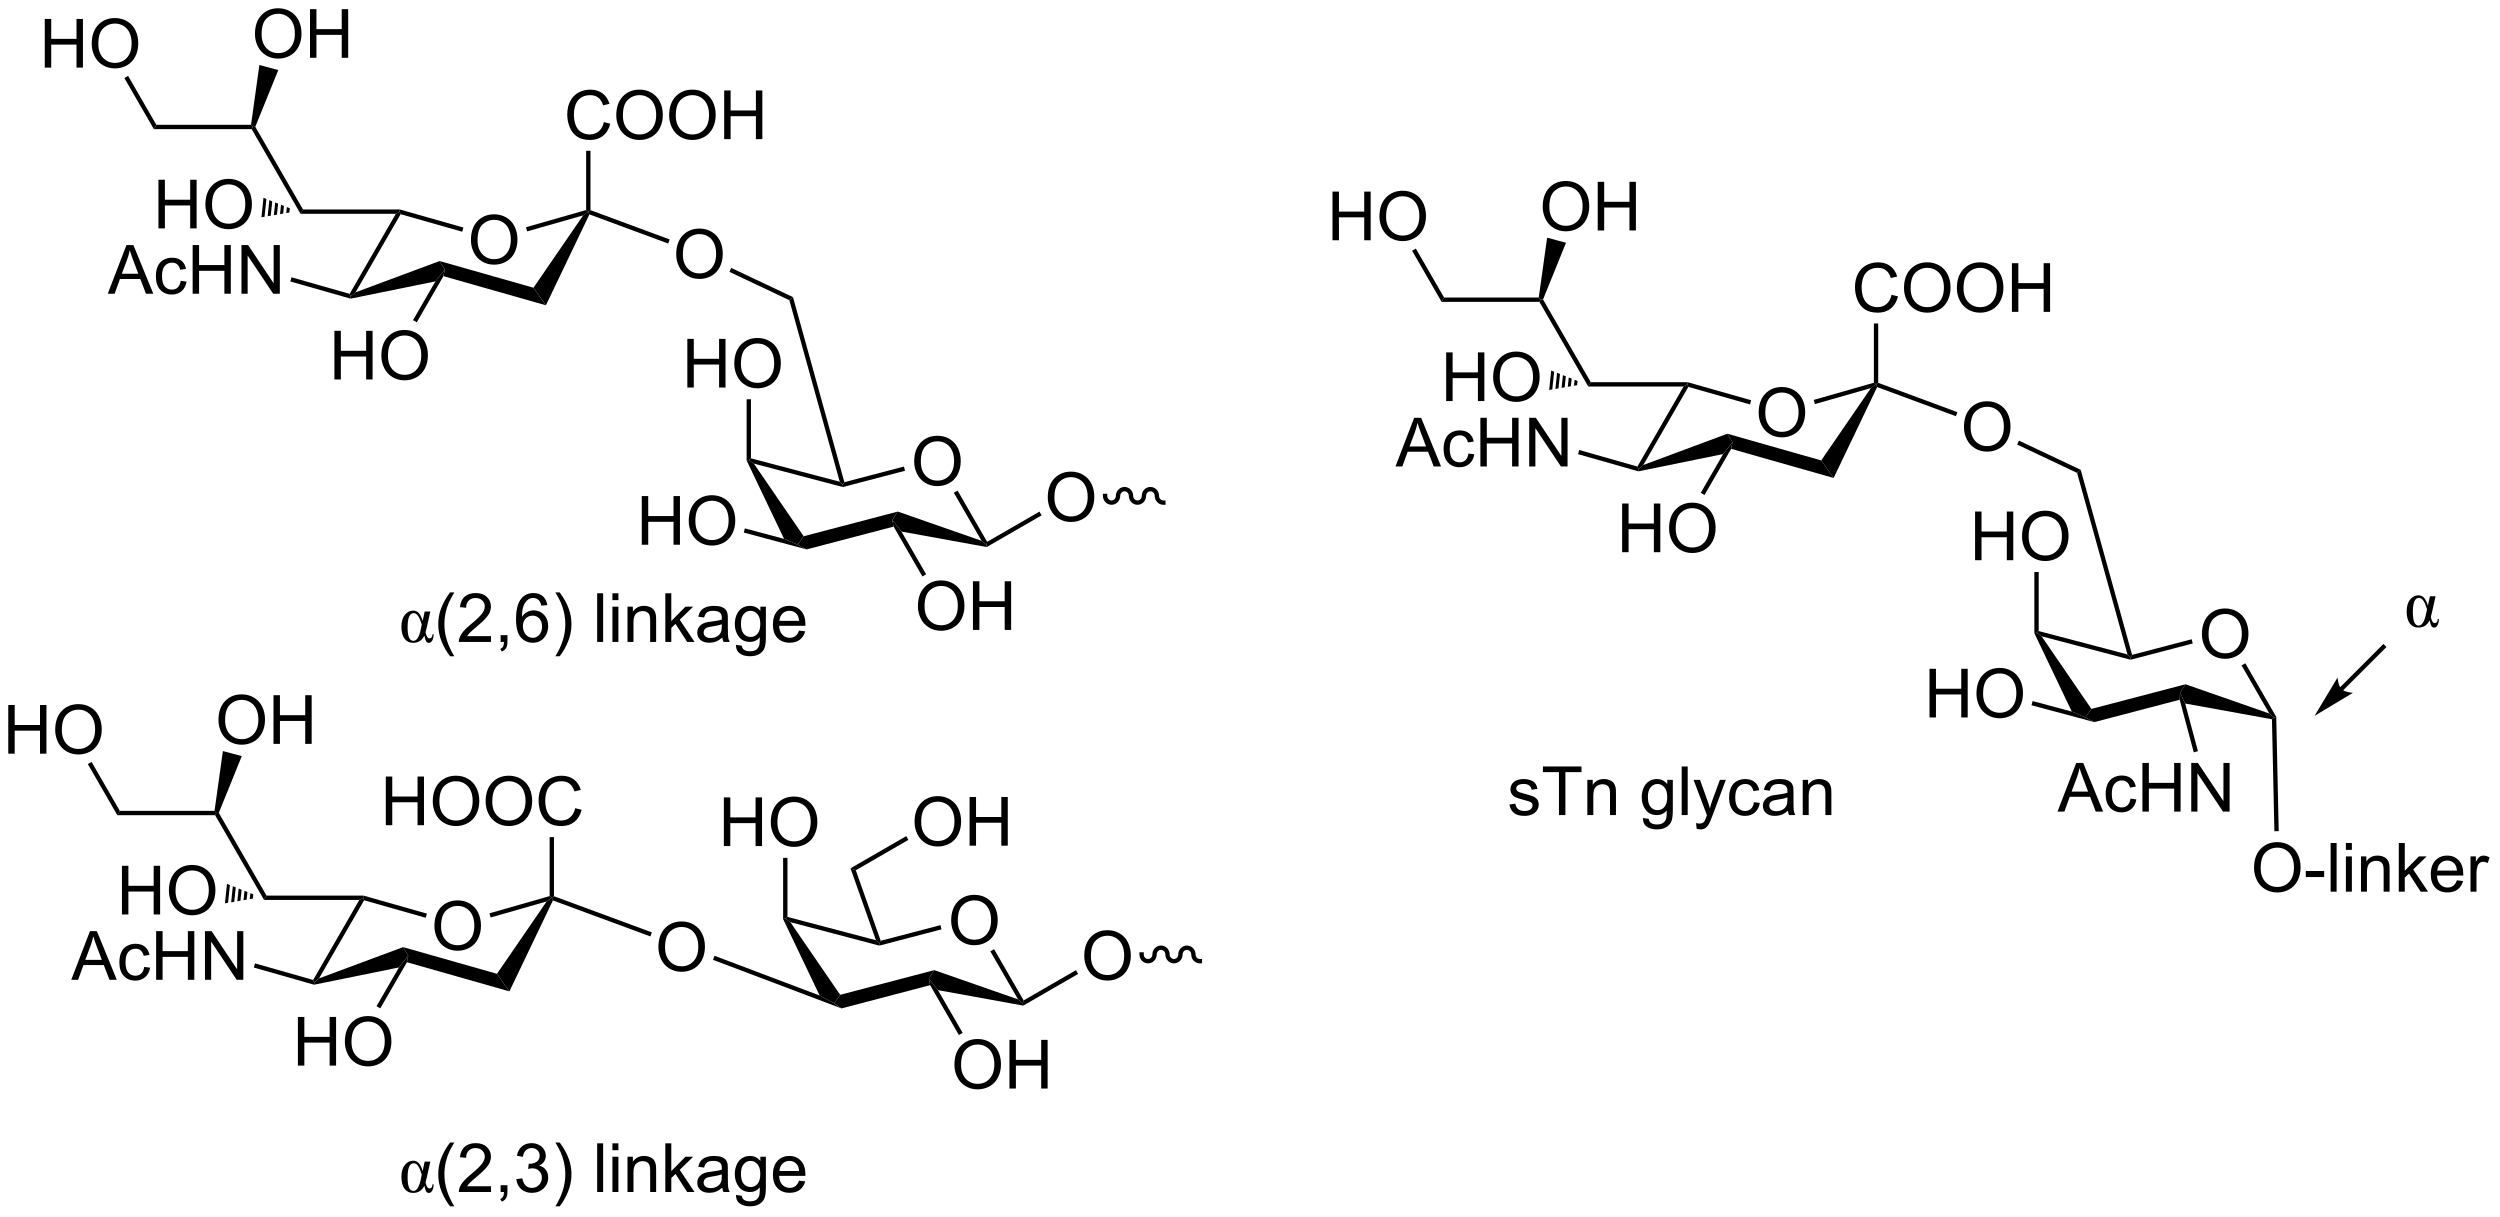 <?xml version="1.0" encoding="UTF-8"?>
<!DOCTYPE svg PUBLIC '-//W3C//DTD SVG 1.0//EN'
          'http://www.w3.org/TR/2001/REC-SVG-20010904/DTD/svg10.dtd'>
<svg stroke-dasharray="none" shape-rendering="auto" xmlns="http://www.w3.org/2000/svg" font-family="'Dialog'" text-rendering="auto" width="807" fill-opacity="1" color-interpolation="auto" color-rendering="auto" preserveAspectRatio="xMidYMid meet" font-size="12px" viewBox="0 0 807 393" fill="black" xmlns:xlink="http://www.w3.org/1999/xlink" stroke="black" image-rendering="auto" stroke-miterlimit="10" stroke-linecap="square" stroke-linejoin="miter" font-style="normal" stroke-width="1" height="393" stroke-dashoffset="0" font-weight="normal" stroke-opacity="1"
><!--Generated by the Batik Graphics2D SVG Generator--><defs id="genericDefs"
  /><g
  ><defs id="defs1"
    ><clipPath clipPathUnits="userSpaceOnUse" id="clipPath1"
      ><path d="M2.273 1.598 L304.638 1.598 L304.638 148.619 L2.273 148.619 L2.273 1.598 Z"
      /></clipPath
      ><clipPath clipPathUnits="userSpaceOnUse" id="clipPath2"
      ><path d="M0.372 18.338 L0.372 161.271 L294.33 161.271 L294.33 18.338 Z"
      /></clipPath
    ></defs
    ><g transform="scale(2.667,2.667) translate(-2.273,-1.598) matrix(1.029,0,0,1.029,1.89,-17.264)"
    ><path d="M112.251 126.624 Q112.251 125.197 113.017 124.392 Q113.782 123.585 114.993 123.585 Q115.785 123.585 116.421 123.965 Q117.058 124.343 117.392 125.02 Q117.728 125.697 117.728 126.556 Q117.728 127.429 117.376 128.116 Q117.025 128.804 116.379 129.158 Q115.736 129.512 114.988 129.512 Q114.181 129.512 113.543 129.121 Q112.907 128.728 112.579 128.054 Q112.251 127.376 112.251 126.624 ZM113.032 126.634 Q113.032 127.671 113.587 128.267 Q114.144 128.861 114.986 128.861 Q115.84 128.861 116.392 128.259 Q116.947 127.658 116.947 126.554 Q116.947 125.853 116.71 125.332 Q116.473 124.811 116.017 124.525 Q115.564 124.236 114.996 124.236 Q114.191 124.236 113.611 124.791 Q113.032 125.343 113.032 126.634 Z" stroke="none" clip-path="url(#clipPath2)"
    /></g
    ><g transform="matrix(2.743,0,0,2.743,-1.021,-50.299)"
    ><path d="M92.531 126.494 L92.787 126.438 L93.383 126.859 L99.243 135.407 L98.541 136.412 L96.83 135.493 Z" stroke="none" clip-path="url(#clipPath2)"
    /></g
    ><g transform="matrix(2.743,0,0,2.743,-1.021,-50.299)"
    ><path d="M99.397 137.008 L98.541 136.412 L99.243 135.407 L110.32 132.505 L109.674 133.495 L109.829 134.275 Z" stroke="none" clip-path="url(#clipPath2)"
    /></g
    ><g transform="matrix(2.743,0,0,2.743,-1.021,-50.299)"
    ><path d="M110.755 134.857 L109.674 133.495 L110.32 132.505 L120.179 135.946 L120.742 136.412 L120.79 136.679 Z" stroke="none" clip-path="url(#clipPath2)"
    /></g
    ><g transform="matrix(2.743,0,0,2.743,-1.021,-50.299)"
    ><path d="M120.836 136.064 L120.742 136.412 L120.179 135.946 L116.916 130.291 L117.358 130.036 Z" stroke="none" clip-path="url(#clipPath2)"
    /></g
    ><g transform="matrix(2.743,0,0,2.743,-1.021,-50.299)"
    ><path d="M111.043 127.208 L111.172 127.702 L103.855 129.619 L103.855 129.355 L104.018 129.049 Z" stroke="none" clip-path="url(#clipPath2)"
    /></g
    ><g transform="matrix(2.743,0,0,2.743,-1.021,-50.299)"
    ><path d="M103.454 128.986 L103.855 129.355 L103.855 129.619 L93.383 126.859 L92.787 126.438 L93.042 126.241 Z" stroke="none" clip-path="url(#clipPath2)"
    /></g
    ><g transform="matrix(2.743,0,0,2.743,-1.021,-50.299)"
    ><path d="M85.556 117.904 L85.556 112.178 L86.314 112.178 L86.314 114.529 L89.29 114.529 L89.29 112.178 L90.048 112.178 L90.048 117.904 L89.29 117.904 L89.29 115.204 L86.314 115.204 L86.314 117.904 L85.556 117.904 ZM91.081 115.115 Q91.081 113.688 91.846 112.884 Q92.612 112.076 93.823 112.076 Q94.615 112.076 95.25 112.457 Q95.888 112.834 96.221 113.511 Q96.557 114.188 96.557 115.048 Q96.557 115.92 96.206 116.608 Q95.854 117.295 95.208 117.649 Q94.565 118.004 93.818 118.004 Q93.01 118.004 92.372 117.613 Q91.737 117.22 91.409 116.545 Q91.081 115.868 91.081 115.115 ZM91.862 115.126 Q91.862 116.162 92.417 116.759 Q92.974 117.352 93.815 117.352 Q94.669 117.352 95.221 116.751 Q95.776 116.149 95.776 115.045 Q95.776 114.345 95.539 113.824 Q95.302 113.303 94.846 113.016 Q94.393 112.727 93.826 112.727 Q93.021 112.727 92.44 113.282 Q91.862 113.834 91.862 115.126 Z" stroke="none" clip-path="url(#clipPath2)"
    /></g
    ><g transform="matrix(2.743,0,0,2.743,-1.021,-50.299)"
    ><path d="M93.042 126.241 L92.787 126.438 L92.531 126.494 L92.531 119.291 L93.042 119.291 Z" stroke="none" clip-path="url(#clipPath2)"
    /></g
    ><g transform="matrix(2.743,0,0,2.743,-1.021,-50.299)"
    ><path d="M77.854 129.813 Q77.854 128.386 78.619 127.581 Q79.385 126.774 80.596 126.774 Q81.388 126.774 82.023 127.154 Q82.661 127.531 82.994 128.209 Q83.33 128.886 83.33 129.745 Q83.33 130.617 82.979 131.305 Q82.627 131.992 81.981 132.347 Q81.338 132.701 80.591 132.701 Q79.783 132.701 79.145 132.31 Q78.51 131.917 78.182 131.242 Q77.854 130.565 77.854 129.813 ZM78.635 129.823 Q78.635 130.86 79.19 131.456 Q79.747 132.05 80.588 132.05 Q81.442 132.05 81.994 131.448 Q82.549 130.847 82.549 129.742 Q82.549 129.042 82.312 128.521 Q82.075 128 81.619 127.714 Q81.166 127.425 80.599 127.425 Q79.794 127.425 79.213 127.979 Q78.635 128.531 78.635 129.823 Z" stroke="none" clip-path="url(#clipPath2)"
    /></g
    ><g transform="matrix(2.743,0,0,2.743,-1.021,-50.299)"
    ><path d="M96.83 135.493 L98.541 136.412 L99.397 137.008 L84.276 131.293 L84.457 130.815 Z" stroke="none" clip-path="url(#clipPath2)"
    /></g
    ><g transform="matrix(2.743,0,0,2.743,-1.021,-50.299)"
    ><path d="M112.691 143.647 Q112.691 142.22 113.456 141.415 Q114.222 140.608 115.433 140.608 Q116.225 140.608 116.86 140.988 Q117.498 141.366 117.831 142.043 Q118.167 142.72 118.167 143.579 Q118.167 144.452 117.816 145.139 Q117.464 145.827 116.818 146.181 Q116.175 146.535 115.428 146.535 Q114.62 146.535 113.982 146.144 Q113.347 145.751 113.019 145.077 Q112.691 144.399 112.691 143.647 ZM113.472 143.657 Q113.472 144.694 114.027 145.29 Q114.584 145.884 115.425 145.884 Q116.279 145.884 116.831 145.282 Q117.386 144.681 117.386 143.577 Q117.386 142.876 117.149 142.355 Q116.912 141.834 116.456 141.548 Q116.003 141.259 115.436 141.259 Q114.631 141.259 114.05 141.814 Q113.472 142.366 113.472 143.657 ZM119.166 146.436 L119.166 140.709 L119.924 140.709 L119.924 143.061 L122.9 143.061 L122.9 140.709 L123.658 140.709 L123.658 146.436 L122.9 146.436 L122.9 143.735 L119.924 143.735 L119.924 146.436 L119.166 146.436 Z" stroke="none" clip-path="url(#clipPath2)"
    /></g
    ><g transform="matrix(2.743,0,0,2.743,-1.021,-50.299)"
    ><path d="M109.829 134.275 L109.674 133.495 L110.755 134.857 L113.658 139.885 L113.216 140.14 Z" stroke="none" clip-path="url(#clipPath2)"
    /></g
    ><g transform="matrix(2.743,0,0,2.743,-1.021,-50.299)"
    ><path d="M127.971 130.844 Q127.971 129.417 128.737 128.612 Q129.503 127.805 130.714 127.805 Q131.505 127.805 132.141 128.185 Q132.779 128.562 133.112 129.24 Q133.448 129.917 133.448 130.776 Q133.448 131.648 133.096 132.336 Q132.745 133.023 132.099 133.378 Q131.456 133.732 130.708 133.732 Q129.901 133.732 129.263 133.341 Q128.628 132.948 128.299 132.273 Q127.971 131.596 127.971 130.844 ZM128.753 130.854 Q128.753 131.891 129.307 132.487 Q129.865 133.081 130.706 133.081 Q131.56 133.081 132.112 132.479 Q132.667 131.878 132.667 130.773 Q132.667 130.073 132.43 129.552 Q132.193 129.031 131.737 128.745 Q131.284 128.456 130.716 128.456 Q129.911 128.456 129.331 129.01 Q128.753 129.562 128.753 130.854 Z" stroke="none" clip-path="url(#clipPath2)"
    /></g
    ><g transform="matrix(2.743,0,0,2.743,-1.021,-50.299)"
    ><path d="M120.79 136.679 L120.742 136.412 L120.836 136.064 L126.99 132.51 L127.246 132.952 Z" stroke="none" clip-path="url(#clipPath2)"
    /></g
    ><g transform="matrix(2.743,0,0,2.743,-1.021,-50.299)"
    ><path d="M51.496 127.335 Q51.496 125.908 52.262 125.103 Q53.028 124.296 54.238 124.296 Q55.03 124.296 55.666 124.676 Q56.303 125.054 56.637 125.731 Q56.973 126.408 56.973 127.267 Q56.973 128.14 56.621 128.827 Q56.27 129.515 55.624 129.869 Q54.981 130.223 54.233 130.223 Q53.426 130.223 52.788 129.833 Q52.153 129.439 51.824 128.765 Q51.496 128.088 51.496 127.335 ZM52.278 127.346 Q52.278 128.382 52.832 128.978 Q53.389 129.572 54.231 129.572 Q55.085 129.572 55.637 128.971 Q56.191 128.369 56.191 127.265 Q56.191 126.564 55.955 126.044 Q55.718 125.523 55.262 125.236 Q54.809 124.947 54.241 124.947 Q53.436 124.947 52.856 125.502 Q52.278 126.054 52.278 127.346 Z" stroke="none" clip-path="url(#clipPath2)"
    /></g
    ><g transform="matrix(2.743,0,0,2.743,-1.021,-50.299)"
    ><path d="M42.659 124.24 L43.1 123.984 L43.222 124.284 L37.92 133.473 L37.346 133.958 L37.225 133.659 Z" stroke="none" clip-path="url(#clipPath2)"
    /></g
    ><g transform="matrix(2.743,0,0,2.743,-1.021,-50.299)"
    ><path d="M37.334 134.22 L37.346 133.958 L37.92 133.473 L47.807 129.796 L48.415 130.794 L47.315 132.189 Z" stroke="none" clip-path="url(#clipPath2)"
    /></g
    ><g transform="matrix(2.743,0,0,2.743,-1.021,-50.299)"
    ><path d="M48.259 131.574 L48.415 130.794 L47.807 129.796 L58.857 132.937 L60.32 135.003 Z" stroke="none" clip-path="url(#clipPath2)"
    /></g
    ><g transform="matrix(2.743,0,0,2.743,-1.021,-50.299)"
    ><path d="M60.32 135.003 L58.857 132.937 L64.7 124.424 L65.31 123.984 L65.439 124.304 Z" stroke="none" clip-path="url(#clipPath2)"
    /></g
    ><g transform="matrix(2.743,0,0,2.743,-1.021,-50.299)"
    ><path d="M65.055 123.792 L65.31 123.984 L64.7 124.424 L58.114 126.306 L57.974 125.815 Z" stroke="none" clip-path="url(#clipPath2)"
    /></g
    ><g transform="matrix(2.743,0,0,2.743,-1.021,-50.299)"
    ><path d="M50.612 125.855 L50.472 126.345 L43.222 124.284 L43.1 123.984 L43.136 123.729 Z" stroke="none" clip-path="url(#clipPath2)"
    /></g
    ><g transform="matrix(2.743,0,0,2.743,-1.021,-50.299)"
    ><path d="M45.775 115.451 L45.775 109.724 L46.533 109.724 L46.533 112.076 L49.509 112.076 L49.509 109.724 L50.267 109.724 L50.267 115.451 L49.509 115.451 L49.509 112.751 L46.533 112.751 L46.533 115.451 L45.775 115.451 ZM51.3 112.662 Q51.3 111.235 52.065 110.43 Q52.831 109.623 54.042 109.623 Q54.833 109.623 55.469 110.003 Q56.107 110.381 56.44 111.058 Q56.776 111.735 56.776 112.594 Q56.776 113.467 56.425 114.154 Q56.073 114.842 55.427 115.196 Q54.784 115.55 54.036 115.55 Q53.229 115.55 52.591 115.159 Q51.956 114.766 51.628 114.092 Q51.3 113.415 51.3 112.662 ZM52.081 112.672 Q52.081 113.709 52.636 114.305 Q53.193 114.899 54.034 114.899 Q54.888 114.899 55.44 114.297 Q55.995 113.696 55.995 112.592 Q55.995 111.891 55.758 111.37 Q55.521 110.849 55.065 110.563 Q54.612 110.274 54.044 110.274 Q53.24 110.274 52.659 110.829 Q52.081 111.381 52.081 112.672 ZM57.522 112.662 Q57.522 111.235 58.288 110.43 Q59.053 109.623 60.264 109.623 Q61.056 109.623 61.691 110.003 Q62.33 110.381 62.663 111.058 Q62.999 111.735 62.999 112.594 Q62.999 113.467 62.647 114.154 Q62.296 114.842 61.65 115.196 Q61.007 115.55 60.259 115.55 Q59.452 115.55 58.814 115.159 Q58.178 114.766 57.85 114.092 Q57.522 113.415 57.522 112.662 ZM58.303 112.672 Q58.303 113.709 58.858 114.305 Q59.416 114.899 60.257 114.899 Q61.111 114.899 61.663 114.297 Q62.218 113.696 62.218 112.592 Q62.218 111.891 61.981 111.37 Q61.744 110.849 61.288 110.563 Q60.835 110.274 60.267 110.274 Q59.462 110.274 58.882 110.829 Q58.303 111.381 58.303 112.672 ZM68.06 113.443 L68.818 113.633 Q68.581 114.568 67.961 115.06 Q67.341 115.55 66.448 115.55 Q65.521 115.55 64.94 115.172 Q64.362 114.795 64.057 114.081 Q63.755 113.365 63.755 112.545 Q63.755 111.649 64.096 110.985 Q64.44 110.318 65.07 109.972 Q65.701 109.626 66.458 109.626 Q67.318 109.626 67.904 110.063 Q68.49 110.501 68.721 111.295 L67.974 111.469 Q67.776 110.844 67.396 110.56 Q67.018 110.274 66.443 110.274 Q65.784 110.274 65.339 110.592 Q64.896 110.907 64.716 111.441 Q64.537 111.974 64.537 112.54 Q64.537 113.271 64.75 113.816 Q64.964 114.36 65.412 114.631 Q65.862 114.899 66.385 114.899 Q67.021 114.899 67.461 114.532 Q67.904 114.165 68.06 113.443 Z" stroke="none" clip-path="url(#clipPath2)"
    /></g
    ><g transform="matrix(2.743,0,0,2.743,-1.021,-50.299)"
    ><path d="M65.565 123.807 L65.31 123.984 L65.055 123.792 L65.055 116.849 L65.565 116.849 Z" stroke="none" clip-path="url(#clipPath2)"
    /></g
    ><g transform="matrix(2.743,0,0,2.743,-1.021,-50.299)"
    ><path d="M14.723 125.953 L14.723 120.226 L15.481 120.226 L15.481 122.578 L18.457 122.578 L18.457 120.226 L19.215 120.226 L19.215 125.953 L18.457 125.953 L18.457 123.252 L15.481 123.252 L15.481 125.953 L14.723 125.953 ZM20.248 123.163 Q20.248 121.736 21.014 120.932 Q21.779 120.124 22.99 120.124 Q23.782 120.124 24.417 120.505 Q25.055 120.882 25.389 121.559 Q25.724 122.236 25.724 123.096 Q25.724 123.968 25.373 124.656 Q25.021 125.343 24.375 125.697 Q23.732 126.052 22.985 126.052 Q22.178 126.052 21.54 125.661 Q20.904 125.268 20.576 124.593 Q20.248 123.916 20.248 123.163 ZM21.029 123.174 Q21.029 124.21 21.584 124.807 Q22.141 125.4 22.982 125.4 Q23.836 125.4 24.389 124.799 Q24.943 124.197 24.943 123.093 Q24.943 122.393 24.706 121.872 Q24.469 121.351 24.014 121.064 Q23.56 120.775 22.993 120.775 Q22.188 120.775 21.607 121.33 Q21.029 121.882 21.029 123.174 Z" stroke="none" clip-path="url(#clipPath2)"
    /></g
    ><g transform="matrix(2.743,0,0,2.743,-1.021,-50.299)"
    ><path d="M35.43 143.735 L35.43 138.008 L36.188 138.008 L36.188 140.36 L39.165 140.36 L39.165 138.008 L39.922 138.008 L39.922 143.735 L39.165 143.735 L39.165 141.034 L36.188 141.034 L36.188 143.735 L35.43 143.735 ZM40.955 140.946 Q40.955 139.518 41.721 138.714 Q42.486 137.906 43.697 137.906 Q44.489 137.906 45.124 138.287 Q45.762 138.664 46.096 139.341 Q46.432 140.018 46.432 140.878 Q46.432 141.75 46.08 142.438 Q45.728 143.125 45.083 143.479 Q44.439 143.834 43.692 143.834 Q42.885 143.834 42.247 143.443 Q41.611 143.05 41.283 142.375 Q40.955 141.698 40.955 140.946 ZM41.736 140.956 Q41.736 141.992 42.291 142.589 Q42.848 143.183 43.689 143.183 Q44.544 143.183 45.096 142.581 Q45.65 141.979 45.65 140.875 Q45.65 140.175 45.413 139.654 Q45.176 139.133 44.721 138.847 Q44.268 138.558 43.7 138.558 Q42.895 138.558 42.314 139.112 Q41.736 139.664 41.736 140.956 Z" stroke="none" clip-path="url(#clipPath2)"
    /></g
    ><g transform="matrix(2.743,0,0,2.743,-1.021,-50.299)"
    ><path d="M47.315 132.189 L48.415 130.794 L48.259 131.574 L45.125 137.003 L44.683 136.748 Z" stroke="none" clip-path="url(#clipPath2)"
    /></g
    ><g transform="matrix(2.743,0,0,2.743,-1.021,-50.299)"
    ><path d="M43.136 123.729 L43.1 123.984 L42.659 124.24 L31.445 124.24 L31.739 123.729 Z" stroke="none" clip-path="url(#clipPath2)"
    /></g
    ><g transform="matrix(2.743,0,0,2.743,-1.021,-50.299)"
    ><path d="M31.739 123.729 L31.445 124.24 L25.69 114.274 L25.838 114.019 L26.12 113.997 Z" stroke="none" clip-path="url(#clipPath2)"
    /></g
    ><g transform="matrix(2.743,0,0,2.743,-1.021,-50.299)"
    ><path d="M25.618 113.763 L25.838 114.019 L25.69 114.274 L14.182 114.274 L14.476 113.763 Z" stroke="none" clip-path="url(#clipPath2)"
    /></g
    ><g transform="matrix(2.743,0,0,2.743,-1.021,-50.299)"
    ><path d="M1.345 107.028 L1.345 101.301 L2.102 101.301 L2.102 103.653 L5.079 103.653 L5.079 101.301 L5.837 101.301 L5.837 107.028 L5.079 107.028 L5.079 104.327 L2.102 104.327 L2.102 107.028 L1.345 107.028 ZM6.869 104.238 Q6.869 102.811 7.635 102.007 Q8.4 101.199 9.611 101.199 Q10.403 101.199 11.039 101.58 Q11.677 101.957 12.01 102.634 Q12.346 103.311 12.346 104.171 Q12.346 105.043 11.994 105.731 Q11.643 106.418 10.997 106.772 Q10.354 107.126 9.606 107.126 Q8.799 107.126 8.161 106.736 Q7.526 106.343 7.197 105.668 Q6.869 104.991 6.869 104.238 ZM7.651 104.249 Q7.651 105.285 8.205 105.882 Q8.762 106.475 9.604 106.475 Q10.458 106.475 11.01 105.874 Q11.565 105.272 11.565 104.168 Q11.565 103.468 11.328 102.947 Q11.091 102.426 10.635 102.139 Q10.182 101.85 9.614 101.85 Q8.809 101.85 8.229 102.405 Q7.651 102.957 7.651 104.249 Z" stroke="none" clip-path="url(#clipPath2)"
    /></g
    ><g transform="matrix(2.743,0,0,2.743,-1.021,-50.299)"
    ><path d="M14.476 113.763 L14.182 114.274 L10.709 108.259 L11.151 108.004 Z" stroke="none" clip-path="url(#clipPath2)"
    /></g
    ><g transform="matrix(2.743,0,0,2.743,-1.021,-50.299)"
    ><path d="M26.082 103.088 Q26.082 101.66 26.847 100.856 Q27.613 100.049 28.824 100.049 Q29.616 100.049 30.251 100.429 Q30.889 100.806 31.222 101.483 Q31.558 102.16 31.558 103.02 Q31.558 103.892 31.207 104.58 Q30.855 105.267 30.209 105.621 Q29.566 105.976 28.819 105.976 Q28.011 105.976 27.373 105.585 Q26.738 105.192 26.41 104.517 Q26.082 103.84 26.082 103.088 ZM26.863 103.098 Q26.863 104.134 27.418 104.731 Q27.975 105.325 28.816 105.325 Q29.67 105.325 30.222 104.723 Q30.777 104.121 30.777 103.017 Q30.777 102.317 30.54 101.796 Q30.303 101.275 29.847 100.989 Q29.394 100.7 28.826 100.7 Q28.022 100.7 27.441 101.254 Q26.863 101.806 26.863 103.098 ZM32.557 105.877 L32.557 100.15 L33.315 100.15 L33.315 102.502 L36.291 102.502 L36.291 100.15 L37.049 100.15 L37.049 105.877 L36.291 105.877 L36.291 103.176 L33.315 103.176 L33.315 105.877 L32.557 105.877 Z" stroke="none" clip-path="url(#clipPath2)"
    /></g
    ><g transform="matrix(2.743,0,0,2.743,-1.021,-50.299)"
    ><path d="M26.12 113.997 L25.838 114.019 L25.618 113.763 L26.602 106.724 L28.825 107.32 Z" stroke="none" clip-path="url(#clipPath2)"
    /></g
    ><g transform="matrix(2.743,0,0,2.743,-1.021,-50.299)"
    ><path d="M27.084 122.356 L27.428 122.492 L27.209 124.584 L26.844 124.646 ZM27.772 122.628 L28.116 122.764 L27.939 124.46 L27.574 124.522 ZM28.46 122.9 L28.804 123.036 L28.668 124.336 L28.303 124.398 ZM29.148 123.172 L29.492 123.308 L29.398 124.212 L29.033 124.274 ZM29.836 123.445 L30.181 123.581 L30.128 124.088 L29.763 124.15 Z" stroke="none" clip-path="url(#clipPath2)"
    /></g
    ><g transform="matrix(2.743,0,0,2.743,-1.021,-50.299)"
    ><path d="M8.757 133.645 L10.958 127.918 L11.776 127.918 L14.119 133.645 L13.255 133.645 L12.588 131.91 L10.192 131.91 L9.565 133.645 L8.757 133.645 ZM10.411 131.293 L12.354 131.293 L11.755 129.707 Q11.481 128.983 11.348 128.52 Q11.239 129.069 11.041 129.613 L10.411 131.293 ZM17.341 132.124 L18.033 132.215 Q17.919 132.929 17.453 133.335 Q16.986 133.738 16.307 133.738 Q15.455 133.738 14.937 133.181 Q14.419 132.624 14.419 131.585 Q14.419 130.913 14.64 130.41 Q14.864 129.905 15.32 129.655 Q15.776 129.403 16.309 129.403 Q16.986 129.403 17.416 129.744 Q17.846 130.085 17.966 130.715 L17.283 130.819 Q17.184 130.403 16.937 130.192 Q16.69 129.981 16.338 129.981 Q15.807 129.981 15.473 130.361 Q15.143 130.741 15.143 131.567 Q15.143 132.403 15.463 132.783 Q15.783 133.16 16.299 133.16 Q16.713 133.16 16.989 132.908 Q17.268 132.653 17.341 132.124 ZM18.747 133.645 L18.747 127.918 L19.505 127.918 L19.505 130.27 L22.481 130.27 L22.481 127.918 L23.239 127.918 L23.239 133.645 L22.481 133.645 L22.481 130.944 L19.505 130.944 L19.505 133.645 L18.747 133.645 ZM24.493 133.645 L24.493 127.918 L25.272 127.918 L28.279 132.413 L28.279 127.918 L29.006 127.918 L29.006 133.645 L28.227 133.645 L25.22 129.145 L25.22 133.645 L24.493 133.645 Z" stroke="none" clip-path="url(#clipPath2)"
    /></g
    ><g transform="matrix(2.743,0,0,2.743,-1.021,-50.299)"
    ><path d="M37.225 133.659 L37.346 133.958 L37.334 134.22 L30.243 132.201 L30.383 131.71 Z" stroke="none" clip-path="url(#clipPath2)"
    /></g
    ><g transform="matrix(2.743,0,0,2.743,-1.021,-50.299)"
    ><path d="M104.018 129.049 L103.855 129.355 L103.454 128.986 L100.459 120.521 L101.082 120.751 Z" stroke="none" clip-path="url(#clipPath2)"
    /></g
    ><g transform="matrix(2.743,0,0,2.743,-1.021,-50.299)"
    ><path d="M107.999 115.067 Q107.999 113.64 108.765 112.836 Q109.531 112.028 110.742 112.028 Q111.533 112.028 112.169 112.409 Q112.807 112.786 113.14 113.463 Q113.476 114.14 113.476 115 Q113.476 115.872 113.124 116.56 Q112.773 117.247 112.127 117.601 Q111.484 117.956 110.736 117.956 Q109.929 117.956 109.291 117.565 Q108.656 117.172 108.328 116.497 Q107.999 115.82 107.999 115.067 ZM108.781 115.078 Q108.781 116.114 109.335 116.711 Q109.893 117.305 110.734 117.305 Q111.588 117.305 112.14 116.703 Q112.695 116.101 112.695 114.997 Q112.695 114.297 112.458 113.776 Q112.221 113.255 111.765 112.969 Q111.312 112.68 110.744 112.68 Q109.939 112.68 109.359 113.234 Q108.781 113.786 108.781 115.078 ZM114.475 117.857 L114.475 112.13 L115.233 112.13 L115.233 114.482 L118.209 114.482 L118.209 112.13 L118.967 112.13 L118.967 117.857 L118.209 117.857 L118.209 115.156 L115.233 115.156 L115.233 117.857 L114.475 117.857 Z" stroke="none" clip-path="url(#clipPath2)"
    /></g
    ><g transform="matrix(2.743,0,0,2.743,-1.021,-50.299)"
    ><path d="M101.082 120.751 L100.459 120.521 L107.019 116.734 L107.274 117.176 Z" stroke="none" clip-path="url(#clipPath2)"
    /></g
    ><g transform="matrix(2.743,0,0,2.743,-1.021,-50.299)"
    ><path d="M65.439 124.304 L65.31 123.984 L65.565 123.807 L77.084 128.06 L76.907 128.538 Z" stroke="none" clip-path="url(#clipPath2)"
    /></g
    ><g transform="matrix(2.743,0,0,2.743,-1.021,-50.299)"
    ><path d="M107.956 72.658 Q107.956 71.231 108.721 70.427 Q109.487 69.619 110.698 69.619 Q111.489 69.619 112.125 69.999 Q112.763 70.377 113.096 71.054 Q113.432 71.731 113.432 72.591 Q113.432 73.463 113.081 74.15 Q112.729 74.838 112.083 75.192 Q111.44 75.546 110.692 75.546 Q109.885 75.546 109.247 75.156 Q108.612 74.763 108.284 74.088 Q107.956 73.411 107.956 72.658 ZM108.737 72.669 Q108.737 73.705 109.291 74.302 Q109.849 74.895 110.69 74.895 Q111.544 74.895 112.096 74.294 Q112.651 73.692 112.651 72.588 Q112.651 71.888 112.414 71.367 Q112.177 70.846 111.721 70.559 Q111.268 70.27 110.7 70.27 Q109.896 70.27 109.315 70.825 Q108.737 71.377 108.737 72.669 Z" stroke="none" clip-path="url(#clipPath2)"
    /></g
    ><g transform="matrix(2.743,0,0,2.743,-1.021,-50.299)"
    ><path d="M88.236 72.528 L88.491 72.472 L89.088 72.894 L94.948 81.442 L94.245 82.446 L92.642 81.753 Z" stroke="none" clip-path="url(#clipPath2)"
    /></g
    ><g transform="matrix(2.743,0,0,2.743,-1.021,-50.299)"
    ><path d="M95.295 82.992 L94.245 82.446 L94.948 81.442 L106.024 78.54 L105.378 79.529 L105.533 80.309 Z" stroke="none" clip-path="url(#clipPath2)"
    /></g
    ><g transform="matrix(2.743,0,0,2.743,-1.021,-50.299)"
    ><path d="M106.459 80.892 L105.378 79.529 L106.024 78.54 L115.883 81.981 L116.447 82.446 L116.494 82.714 Z" stroke="none" clip-path="url(#clipPath2)"
    /></g
    ><g transform="matrix(2.743,0,0,2.743,-1.021,-50.299)"
    ><path d="M116.54 82.098 L116.447 82.446 L115.883 81.981 L112.621 76.325 L113.063 76.07 Z" stroke="none" clip-path="url(#clipPath2)"
    /></g
    ><g transform="matrix(2.743,0,0,2.743,-1.021,-50.299)"
    ><path d="M106.747 73.242 L106.877 73.736 L99.559 75.653 L99.56 75.389 L99.738 75.079 Z" stroke="none" clip-path="url(#clipPath2)"
    /></g
    ><g transform="matrix(2.743,0,0,2.743,-1.021,-50.299)"
    ><path d="M99.195 75.03 L99.56 75.389 L99.559 75.653 L89.088 72.894 L88.491 72.472 L88.746 72.276 Z" stroke="none" clip-path="url(#clipPath2)"
    /></g
    ><g transform="matrix(2.743,0,0,2.743,-1.021,-50.299)"
    ><path d="M99.738 75.079 L99.56 75.389 L99.195 75.03 L93.263 53.664 L93.692 53.303 Z" stroke="none" clip-path="url(#clipPath2)"
    /></g
    ><g transform="matrix(2.743,0,0,2.743,-1.021,-50.299)"
    ><path d="M81.26 63.939 L81.26 58.212 L82.018 58.212 L82.018 60.564 L84.995 60.564 L84.995 58.212 L85.752 58.212 L85.752 63.939 L84.995 63.939 L84.995 61.239 L82.018 61.239 L82.018 63.939 L81.26 63.939 ZM86.785 61.15 Q86.785 59.723 87.551 58.918 Q88.316 58.111 89.527 58.111 Q90.319 58.111 90.954 58.491 Q91.592 58.869 91.926 59.546 Q92.262 60.223 92.262 61.082 Q92.262 61.955 91.91 62.642 Q91.558 63.33 90.913 63.684 Q90.269 64.038 89.522 64.038 Q88.715 64.038 88.077 63.647 Q87.441 63.254 87.113 62.58 Q86.785 61.903 86.785 61.15 ZM87.566 61.16 Q87.566 62.197 88.121 62.793 Q88.678 63.387 89.519 63.387 Q90.374 63.387 90.926 62.785 Q91.48 62.184 91.48 61.08 Q91.48 60.379 91.243 59.858 Q91.006 59.337 90.551 59.051 Q90.098 58.762 89.53 58.762 Q88.725 58.762 88.144 59.317 Q87.566 59.869 87.566 61.16 Z" stroke="none" clip-path="url(#clipPath2)"
    /></g
    ><g transform="matrix(2.743,0,0,2.743,-1.021,-50.299)"
    ><path d="M88.746 72.276 L88.491 72.472 L88.236 72.528 L88.236 65.325 L88.746 65.325 Z" stroke="none" clip-path="url(#clipPath2)"
    /></g
    ><g transform="matrix(2.743,0,0,2.743,-1.021,-50.299)"
    ><path d="M75.898 82.443 L75.898 76.716 L76.656 76.716 L76.656 79.068 L79.633 79.068 L79.633 76.716 L80.39 76.716 L80.39 82.443 L79.633 82.443 L79.633 79.742 L76.656 79.742 L76.656 82.443 L75.898 82.443 ZM81.423 79.654 Q81.423 78.227 82.189 77.422 Q82.954 76.615 84.165 76.615 Q84.957 76.615 85.592 76.995 Q86.23 77.373 86.564 78.05 Q86.9 78.727 86.9 79.586 Q86.9 80.458 86.548 81.146 Q86.196 81.833 85.551 82.188 Q84.907 82.542 84.16 82.542 Q83.353 82.542 82.715 82.151 Q82.079 81.758 81.751 81.083 Q81.423 80.406 81.423 79.654 ZM82.204 79.664 Q82.204 80.701 82.759 81.297 Q83.316 81.891 84.157 81.891 Q85.011 81.891 85.564 81.289 Q86.118 80.688 86.118 79.583 Q86.118 78.883 85.881 78.362 Q85.644 77.841 85.189 77.555 Q84.736 77.266 84.168 77.266 Q83.363 77.266 82.782 77.82 Q82.204 78.373 82.204 79.664 Z" stroke="none" clip-path="url(#clipPath2)"
    /></g
    ><g transform="matrix(2.743,0,0,2.743,-1.021,-50.299)"
    ><path d="M92.642 81.753 L94.245 82.446 L95.295 82.992 L87.899 81.01 L88.031 80.517 Z" stroke="none" clip-path="url(#clipPath2)"
    /></g
    ><g transform="matrix(2.743,0,0,2.743,-1.021,-50.299)"
    ><path d="M108.395 89.681 Q108.395 88.254 109.161 87.45 Q109.926 86.642 111.137 86.642 Q111.929 86.642 112.564 87.022 Q113.202 87.4 113.536 88.077 Q113.872 88.754 113.872 89.614 Q113.872 90.486 113.52 91.174 Q113.168 91.861 112.523 92.215 Q111.879 92.569 111.132 92.569 Q110.325 92.569 109.687 92.179 Q109.051 91.785 108.723 91.111 Q108.395 90.434 108.395 89.681 ZM109.176 89.692 Q109.176 90.728 109.731 91.325 Q110.288 91.918 111.129 91.918 Q111.984 91.918 112.536 91.317 Q113.09 90.715 113.09 89.611 Q113.09 88.91 112.853 88.39 Q112.616 87.869 112.161 87.582 Q111.707 87.293 111.14 87.293 Q110.335 87.293 109.754 87.848 Q109.176 88.4 109.176 89.692 ZM114.87 92.47 L114.87 86.744 L115.628 86.744 L115.628 89.095 L118.605 89.095 L118.605 86.744 L119.362 86.744 L119.362 92.47 L118.605 92.47 L118.605 89.77 L115.628 89.77 L115.628 92.47 L114.87 92.47 Z" stroke="none" clip-path="url(#clipPath2)"
    /></g
    ><g transform="matrix(2.743,0,0,2.743,-1.021,-50.299)"
    ><path d="M105.533 80.309 L105.378 79.529 L106.459 80.892 L109.362 85.92 L108.92 86.175 Z" stroke="none" clip-path="url(#clipPath2)"
    /></g
    ><g transform="matrix(2.743,0,0,2.743,-1.021,-50.299)"
    ><path d="M123.676 76.878 Q123.676 75.451 124.441 74.646 Q125.207 73.839 126.418 73.839 Q127.21 73.839 127.845 74.219 Q128.483 74.597 128.816 75.274 Q129.152 75.951 129.152 76.81 Q129.152 77.683 128.801 78.37 Q128.449 79.058 127.803 79.412 Q127.16 79.766 126.413 79.766 Q125.605 79.766 124.967 79.376 Q124.332 78.982 124.004 78.308 Q123.676 77.631 123.676 76.878 ZM124.457 76.888 Q124.457 77.925 125.012 78.521 Q125.569 79.115 126.41 79.115 Q127.264 79.115 127.816 78.513 Q128.371 77.912 128.371 76.808 Q128.371 76.107 128.134 75.587 Q127.897 75.066 127.441 74.779 Q126.988 74.49 126.421 74.49 Q125.616 74.49 125.035 75.045 Q124.457 75.597 124.457 76.888 Z" stroke="none" clip-path="url(#clipPath2)"
    /></g
    ><g transform="matrix(2.743,0,0,2.743,-1.021,-50.299)"
    ><path d="M116.494 82.714 L116.447 82.446 L116.54 82.098 L122.695 78.544 L122.95 78.986 Z" stroke="none" clip-path="url(#clipPath2)"
    /></g
    ><g transform="matrix(2.743,0,0,2.743,-1.021,-50.299)"
    ><path d="M55.792 46.596 Q55.792 45.169 56.557 44.365 Q57.323 43.557 58.534 43.557 Q59.326 43.557 59.961 43.938 Q60.599 44.315 60.932 44.992 Q61.268 45.669 61.268 46.529 Q61.268 47.401 60.917 48.089 Q60.565 48.776 59.919 49.13 Q59.276 49.485 58.529 49.485 Q57.721 49.485 57.084 49.094 Q56.448 48.701 56.12 48.026 Q55.792 47.349 55.792 46.596 ZM56.573 46.607 Q56.573 47.643 57.128 48.24 Q57.685 48.834 58.526 48.834 Q59.38 48.834 59.932 48.232 Q60.487 47.63 60.487 46.526 Q60.487 45.826 60.25 45.305 Q60.013 44.784 59.557 44.498 Q59.104 44.209 58.537 44.209 Q57.732 44.209 57.151 44.763 Q56.573 45.315 56.573 46.607 Z" stroke="none" clip-path="url(#clipPath2)"
    /></g
    ><g transform="matrix(2.743,0,0,2.743,-1.021,-50.299)"
    ><path d="M46.954 43.501 L47.396 43.246 L47.518 43.546 L42.216 52.735 L41.642 53.22 L41.52 52.92 Z" stroke="none" clip-path="url(#clipPath2)"
    /></g
    ><g transform="matrix(2.743,0,0,2.743,-1.021,-50.299)"
    ><path d="M41.63 53.482 L41.642 53.22 L42.216 52.735 L52.103 49.057 L52.711 50.055 L51.611 51.45 Z" stroke="none" clip-path="url(#clipPath2)"
    /></g
    ><g transform="matrix(2.743,0,0,2.743,-1.021,-50.299)"
    ><path d="M52.554 50.836 L52.711 50.055 L52.103 49.057 L63.153 52.198 L64.616 54.264 Z" stroke="none" clip-path="url(#clipPath2)"
    /></g
    ><g transform="matrix(2.743,0,0,2.743,-1.021,-50.299)"
    ><path d="M64.616 54.264 L63.153 52.198 L68.996 43.685 L69.606 43.246 L69.735 43.566 Z" stroke="none" clip-path="url(#clipPath2)"
    /></g
    ><g transform="matrix(2.743,0,0,2.743,-1.021,-50.299)"
    ><path d="M69.351 43.053 L69.606 43.246 L68.996 43.685 L62.41 45.567 L62.27 45.077 Z" stroke="none" clip-path="url(#clipPath2)"
    /></g
    ><g transform="matrix(2.743,0,0,2.743,-1.021,-50.299)"
    ><path d="M54.907 45.116 L54.768 45.607 L47.518 43.546 L47.396 43.246 L47.432 42.991 Z" stroke="none" clip-path="url(#clipPath2)"
    /></g
    ><g transform="matrix(2.743,0,0,2.743,-1.021,-50.299)"
    ><path d="M71.434 32.705 L72.192 32.895 Q71.955 33.83 71.335 34.322 Q70.715 34.811 69.822 34.811 Q68.895 34.811 68.314 34.434 Q67.736 34.056 67.431 33.343 Q67.129 32.626 67.129 31.806 Q67.129 30.91 67.47 30.246 Q67.814 29.579 68.444 29.233 Q69.074 28.887 69.832 28.887 Q70.692 28.887 71.278 29.324 Q71.864 29.762 72.095 30.556 L71.348 30.73 Q71.15 30.105 70.77 29.822 Q70.392 29.535 69.817 29.535 Q69.158 29.535 68.713 29.853 Q68.27 30.168 68.09 30.702 Q67.91 31.236 67.91 31.801 Q67.91 32.533 68.124 33.077 Q68.338 33.621 68.785 33.892 Q69.236 34.16 69.759 34.16 Q70.395 34.16 70.835 33.793 Q71.278 33.426 71.434 32.705 ZM72.896 31.923 Q72.896 30.496 73.662 29.692 Q74.427 28.884 75.638 28.884 Q76.43 28.884 77.065 29.264 Q77.703 29.642 78.037 30.319 Q78.373 30.996 78.373 31.855 Q78.373 32.728 78.021 33.415 Q77.669 34.103 77.024 34.457 Q76.38 34.811 75.633 34.811 Q74.826 34.811 74.188 34.421 Q73.552 34.027 73.224 33.353 Q72.896 32.676 72.896 31.923 ZM73.677 31.934 Q73.677 32.97 74.232 33.566 Q74.789 34.16 75.63 34.16 Q76.485 34.16 77.037 33.559 Q77.591 32.957 77.591 31.853 Q77.591 31.152 77.354 30.632 Q77.117 30.111 76.662 29.824 Q76.209 29.535 75.641 29.535 Q74.836 29.535 74.255 30.09 Q73.677 30.642 73.677 31.934 ZM79.119 31.923 Q79.119 30.496 79.884 29.692 Q80.65 28.884 81.861 28.884 Q82.653 28.884 83.288 29.264 Q83.926 29.642 84.259 30.319 Q84.595 30.996 84.595 31.855 Q84.595 32.728 84.244 33.415 Q83.892 34.103 83.246 34.457 Q82.603 34.811 81.856 34.811 Q81.048 34.811 80.41 34.421 Q79.775 34.027 79.447 33.353 Q79.119 32.676 79.119 31.923 ZM79.9 31.934 Q79.9 32.97 80.455 33.566 Q81.012 34.16 81.853 34.16 Q82.707 34.16 83.259 33.559 Q83.814 32.957 83.814 31.853 Q83.814 31.152 83.577 30.632 Q83.34 30.111 82.884 29.824 Q82.431 29.535 81.864 29.535 Q81.059 29.535 80.478 30.09 Q79.9 30.642 79.9 31.934 ZM85.594 34.712 L85.594 28.986 L86.352 28.986 L86.352 31.337 L89.328 31.337 L89.328 28.986 L90.086 28.986 L90.086 34.712 L89.328 34.712 L89.328 32.012 L86.352 32.012 L86.352 34.712 L85.594 34.712 Z" stroke="none" clip-path="url(#clipPath2)"
    /></g
    ><g transform="matrix(2.743,0,0,2.743,-1.021,-50.299)"
    ><path d="M69.861 43.068 L69.606 43.246 L69.351 43.053 L69.351 36.083 L69.861 36.083 Z" stroke="none" clip-path="url(#clipPath2)"
    /></g
    ><g transform="matrix(2.743,0,0,2.743,-1.021,-50.299)"
    ><path d="M79.952 48.275 Q79.952 46.848 80.717 46.043 Q81.483 45.236 82.694 45.236 Q83.486 45.236 84.121 45.616 Q84.759 45.994 85.092 46.671 Q85.428 47.348 85.428 48.207 Q85.428 49.08 85.077 49.767 Q84.725 50.455 84.079 50.809 Q83.436 51.163 82.689 51.163 Q81.881 51.163 81.243 50.772 Q80.608 50.379 80.28 49.705 Q79.952 49.027 79.952 48.275 ZM80.733 48.285 Q80.733 49.322 81.288 49.918 Q81.845 50.512 82.686 50.512 Q83.54 50.512 84.092 49.91 Q84.647 49.309 84.647 48.205 Q84.647 47.504 84.41 46.983 Q84.173 46.462 83.717 46.176 Q83.264 45.887 82.696 45.887 Q81.892 45.887 81.311 46.441 Q80.733 46.994 80.733 48.285 Z" stroke="none" clip-path="url(#clipPath2)"
    /></g
    ><g transform="matrix(2.743,0,0,2.743,-1.021,-50.299)"
    ><path d="M19.019 45.214 L19.019 39.487 L19.777 39.487 L19.777 41.839 L22.753 41.839 L22.753 39.487 L23.511 39.487 L23.511 45.214 L22.753 45.214 L22.753 42.513 L19.777 42.513 L19.777 45.214 L19.019 45.214 ZM24.544 42.425 Q24.544 40.998 25.309 40.193 Q26.075 39.386 27.286 39.386 Q28.077 39.386 28.713 39.766 Q29.351 40.144 29.684 40.821 Q30.02 41.498 30.02 42.357 Q30.02 43.229 29.669 43.917 Q29.317 44.604 28.671 44.959 Q28.028 45.313 27.28 45.313 Q26.473 45.313 25.835 44.922 Q25.2 44.529 24.872 43.854 Q24.544 43.177 24.544 42.425 ZM25.325 42.435 Q25.325 43.472 25.88 44.068 Q26.437 44.662 27.278 44.662 Q28.132 44.662 28.684 44.06 Q29.239 43.459 29.239 42.354 Q29.239 41.654 29.002 41.133 Q28.765 40.612 28.309 40.326 Q27.856 40.037 27.288 40.037 Q26.484 40.037 25.903 40.591 Q25.325 41.144 25.325 42.435 Z" stroke="none" clip-path="url(#clipPath2)"
    /></g
    ><g transform="matrix(2.743,0,0,2.743,-1.021,-50.299)"
    ><path d="M39.726 62.996 L39.726 57.269 L40.484 57.269 L40.484 59.621 L43.46 59.621 L43.46 57.269 L44.218 57.269 L44.218 62.996 L43.46 62.996 L43.46 60.295 L40.484 60.295 L40.484 62.996 L39.726 62.996 ZM45.251 60.207 Q45.251 58.78 46.016 57.975 Q46.782 57.168 47.993 57.168 Q48.785 57.168 49.42 57.548 Q50.058 57.926 50.391 58.603 Q50.727 59.28 50.727 60.139 Q50.727 61.011 50.376 61.699 Q50.024 62.386 49.378 62.741 Q48.735 63.095 47.988 63.095 Q47.181 63.095 46.542 62.704 Q45.907 62.311 45.579 61.636 Q45.251 60.959 45.251 60.207 ZM46.032 60.217 Q46.032 61.254 46.587 61.85 Q47.144 62.444 47.985 62.444 Q48.839 62.444 49.391 61.842 Q49.946 61.241 49.946 60.136 Q49.946 59.436 49.709 58.915 Q49.472 58.394 49.016 58.108 Q48.563 57.819 47.996 57.819 Q47.191 57.819 46.61 58.373 Q46.032 58.926 46.032 60.217 Z" stroke="none" clip-path="url(#clipPath2)"
    /></g
    ><g transform="matrix(2.743,0,0,2.743,-1.021,-50.299)"
    ><path d="M51.611 51.45 L52.711 50.055 L52.554 50.836 L49.42 56.264 L48.978 56.009 Z" stroke="none" clip-path="url(#clipPath2)"
    /></g
    ><g transform="matrix(2.743,0,0,2.743,-1.021,-50.299)"
    ><path d="M47.432 42.991 L47.396 43.246 L46.954 43.501 L35.74 43.501 L36.035 42.991 Z" stroke="none" clip-path="url(#clipPath2)"
    /></g
    ><g transform="matrix(2.743,0,0,2.743,-1.021,-50.299)"
    ><path d="M36.035 42.991 L35.74 43.501 L29.986 33.535 L30.133 33.28 L30.415 33.258 Z" stroke="none" clip-path="url(#clipPath2)"
    /></g
    ><g transform="matrix(2.743,0,0,2.743,-1.021,-50.299)"
    ><path d="M29.913 33.025 L30.133 33.28 L29.986 33.535 L18.478 33.535 L18.772 33.025 Z" stroke="none" clip-path="url(#clipPath2)"
    /></g
    ><g transform="matrix(2.743,0,0,2.743,-1.021,-50.299)"
    ><path d="M5.64 26.289 L5.64 20.562 L6.398 20.562 L6.398 22.914 L9.375 22.914 L9.375 20.562 L10.132 20.562 L10.132 26.289 L9.375 26.289 L9.375 23.588 L6.398 23.588 L6.398 26.289 L5.64 26.289 ZM11.165 23.5 Q11.165 22.073 11.931 21.268 Q12.696 20.461 13.907 20.461 Q14.699 20.461 15.334 20.841 Q15.972 21.218 16.306 21.896 Q16.642 22.573 16.642 23.432 Q16.642 24.304 16.29 24.992 Q15.938 25.679 15.293 26.034 Q14.649 26.388 13.902 26.388 Q13.095 26.388 12.457 25.997 Q11.821 25.604 11.493 24.929 Q11.165 24.252 11.165 23.5 ZM11.946 23.51 Q11.946 24.547 12.501 25.143 Q13.058 25.737 13.899 25.737 Q14.754 25.737 15.306 25.135 Q15.86 24.534 15.86 23.429 Q15.86 22.729 15.623 22.208 Q15.386 21.687 14.931 21.401 Q14.477 21.112 13.91 21.112 Q13.105 21.112 12.524 21.666 Q11.946 22.218 11.946 23.51 Z" stroke="none" clip-path="url(#clipPath2)"
    /></g
    ><g transform="matrix(2.743,0,0,2.743,-1.021,-50.299)"
    ><path d="M18.772 33.025 L18.478 33.535 L15.005 27.52 L15.447 27.265 Z" stroke="none" clip-path="url(#clipPath2)"
    /></g
    ><g transform="matrix(2.743,0,0,2.743,-1.021,-50.299)"
    ><path d="M30.377 22.349 Q30.377 20.922 31.143 20.117 Q31.909 19.31 33.12 19.31 Q33.911 19.31 34.547 19.69 Q35.185 20.068 35.518 20.745 Q35.854 21.422 35.854 22.281 Q35.854 23.154 35.502 23.841 Q35.151 24.529 34.505 24.883 Q33.862 25.237 33.114 25.237 Q32.307 25.237 31.669 24.846 Q31.034 24.453 30.705 23.779 Q30.377 23.102 30.377 22.349 ZM31.159 22.359 Q31.159 23.396 31.713 23.992 Q32.27 24.586 33.112 24.586 Q33.966 24.586 34.518 23.984 Q35.073 23.383 35.073 22.279 Q35.073 21.578 34.836 21.057 Q34.599 20.536 34.143 20.25 Q33.69 19.961 33.122 19.961 Q32.317 19.961 31.737 20.516 Q31.159 21.068 31.159 22.359 ZM36.853 25.138 L36.853 19.411 L37.61 19.411 L37.61 21.763 L40.587 21.763 L40.587 19.411 L41.345 19.411 L41.345 25.138 L40.587 25.138 L40.587 22.438 L37.61 22.438 L37.61 25.138 L36.853 25.138 Z" stroke="none" clip-path="url(#clipPath2)"
    /></g
    ><g transform="matrix(2.743,0,0,2.743,-1.021,-50.299)"
    ><path d="M30.415 33.258 L30.133 33.28 L29.913 33.025 L30.898 25.986 L33.121 26.582 Z" stroke="none" clip-path="url(#clipPath2)"
    /></g
    ><g transform="matrix(2.743,0,0,2.743,-1.021,-50.299)"
    ><path d="M31.379 41.618 L31.723 41.754 L31.505 43.845 L31.14 43.907 ZM32.067 41.89 L32.412 42.026 L32.234 43.721 L31.87 43.783 ZM32.756 42.162 L33.1 42.298 L32.964 43.597 L32.599 43.659 ZM33.444 42.434 L33.788 42.57 L33.694 43.473 L33.329 43.535 ZM34.132 42.706 L34.476 42.842 L34.423 43.349 L34.058 43.411 Z" stroke="none" clip-path="url(#clipPath2)"
    /></g
    ><g transform="matrix(2.743,0,0,2.743,-1.021,-50.299)"
    ><path d="M13.053 52.906 L15.254 47.179 L16.071 47.179 L18.415 52.906 L17.55 52.906 L16.884 51.172 L14.488 51.172 L13.86 52.906 L13.053 52.906 ZM14.707 50.554 L16.649 50.554 L16.05 48.968 Q15.777 48.245 15.644 47.781 Q15.535 48.331 15.337 48.875 L14.707 50.554 ZM21.636 51.385 L22.329 51.476 Q22.215 52.19 21.748 52.596 Q21.282 53 20.603 53 Q19.751 53 19.233 52.443 Q18.715 51.885 18.715 50.846 Q18.715 50.174 18.936 49.672 Q19.16 49.166 19.616 48.916 Q20.071 48.664 20.605 48.664 Q21.282 48.664 21.712 49.005 Q22.142 49.346 22.261 49.976 L21.579 50.081 Q21.48 49.664 21.233 49.453 Q20.985 49.242 20.634 49.242 Q20.103 49.242 19.769 49.622 Q19.439 50.002 19.439 50.828 Q19.439 51.664 19.759 52.044 Q20.079 52.422 20.595 52.422 Q21.009 52.422 21.285 52.169 Q21.564 51.914 21.636 51.385 ZM23.043 52.906 L23.043 47.179 L23.8 47.179 L23.8 49.531 L26.777 49.531 L26.777 47.179 L27.535 47.179 L27.535 52.906 L26.777 52.906 L26.777 50.206 L23.8 50.206 L23.8 52.906 L23.043 52.906 ZM28.789 52.906 L28.789 47.179 L29.567 47.179 L32.575 51.674 L32.575 47.179 L33.302 47.179 L33.302 52.906 L32.523 52.906 L29.515 48.406 L29.515 52.906 L28.789 52.906 Z" stroke="none" clip-path="url(#clipPath2)"
    /></g
    ><g transform="matrix(2.743,0,0,2.743,-1.021,-50.299)"
    ><path d="M41.52 52.92 L41.642 53.22 L41.63 53.482 L34.538 51.462 L34.678 50.971 Z" stroke="none" clip-path="url(#clipPath2)"
    /></g
    ><g transform="matrix(2.743,0,0,2.743,-1.021,-50.299)"
    ><path d="M79.183 46.519 L79.006 46.998 L69.735 43.566 L69.606 43.246 L69.861 43.068 Z" stroke="none" clip-path="url(#clipPath2)"
    /></g
    ><g transform="matrix(2.743,0,0,2.743,-1.021,-50.299)"
    ><path d="M86.21 50.329 L86.428 49.868 L93.692 53.303 L93.263 53.664 Z" stroke="none" clip-path="url(#clipPath2)"
    /></g
    ><g transform="matrix(2.743,0,0,2.743,-1.021,-50.299)"
    ><path d="M259.498 92.981 Q259.498 91.554 260.263 90.75 Q261.029 89.942 262.24 89.942 Q263.031 89.942 263.667 90.323 Q264.305 90.7 264.638 91.377 Q264.974 92.054 264.974 92.914 Q264.974 93.786 264.623 94.474 Q264.271 95.161 263.625 95.515 Q262.982 95.869 262.235 95.869 Q261.427 95.869 260.789 95.479 Q260.154 95.085 259.826 94.411 Q259.498 93.734 259.498 92.981 ZM260.279 92.992 Q260.279 94.028 260.834 94.625 Q261.391 95.218 262.232 95.218 Q263.086 95.218 263.638 94.617 Q264.193 94.015 264.193 92.911 Q264.193 92.21 263.956 91.69 Q263.719 91.169 263.263 90.882 Q262.81 90.593 262.242 90.593 Q261.438 90.593 260.857 91.148 Q260.279 91.7 260.279 92.992 Z" stroke="none" clip-path="url(#clipPath2)"
    /></g
    ><g transform="matrix(2.743,0,0,2.743,-1.021,-50.299)"
    ><path d="M239.778 92.851 L240.033 92.795 L240.63 93.217 L246.49 101.765 L245.787 102.769 L244.184 102.076 Z" stroke="none" clip-path="url(#clipPath2)"
    /></g
    ><g transform="matrix(2.743,0,0,2.743,-1.021,-50.299)"
    ><path d="M246.837 103.315 L245.787 102.769 L246.49 101.765 L257.566 98.862 L256.92 99.852 L256.879 100.684 Z" stroke="none" clip-path="url(#clipPath2)"
    /></g
    ><g transform="matrix(2.743,0,0,2.743,-1.021,-50.299)"
    ><path d="M257.526 101.128 L256.92 99.852 L257.566 98.862 L267.425 102.303 L267.989 102.769 L267.738 102.982 Z" stroke="none" clip-path="url(#clipPath2)"
    /></g
    ><g transform="matrix(2.743,0,0,2.743,-1.021,-50.299)"
    ><path d="M268.243 102.698 L267.989 102.769 L267.425 102.303 L264.163 96.648 L264.605 96.393 Z" stroke="none" clip-path="url(#clipPath2)"
    /></g
    ><g transform="matrix(2.743,0,0,2.743,-1.021,-50.299)"
    ><path d="M258.29 93.565 L258.419 94.059 L251.102 95.976 L251.102 95.713 L251.28 95.402 Z" stroke="none" clip-path="url(#clipPath2)"
    /></g
    ><g transform="matrix(2.743,0,0,2.743,-1.021,-50.299)"
    ><path d="M250.737 95.353 L251.102 95.713 L251.102 95.976 L240.63 93.217 L240.033 92.795 L240.288 92.599 Z" stroke="none" clip-path="url(#clipPath2)"
    /></g
    ><g transform="matrix(2.743,0,0,2.743,-1.021,-50.299)"
    ><path d="M251.28 95.402 L251.102 95.713 L250.737 95.353 L244.805 73.987 L245.234 73.626 Z" stroke="none" clip-path="url(#clipPath2)"
    /></g
    ><g transform="matrix(2.743,0,0,2.743,-1.021,-50.299)"
    ><path d="M232.802 84.262 L232.802 78.535 L233.56 78.535 L233.56 80.887 L236.537 80.887 L236.537 78.535 L237.295 78.535 L237.295 84.262 L236.537 84.262 L236.537 81.561 L233.56 81.561 L233.56 84.262 L232.802 84.262 ZM238.327 81.473 Q238.327 80.046 239.093 79.241 Q239.858 78.434 241.069 78.434 Q241.861 78.434 242.496 78.814 Q243.135 79.192 243.468 79.869 Q243.804 80.546 243.804 81.405 Q243.804 82.278 243.452 82.965 Q243.101 83.653 242.455 84.007 Q241.811 84.361 241.064 84.361 Q240.257 84.361 239.619 83.97 Q238.983 83.577 238.655 82.903 Q238.327 82.225 238.327 81.473 ZM239.108 81.483 Q239.108 82.52 239.663 83.116 Q240.22 83.71 241.061 83.71 Q241.916 83.71 242.468 83.108 Q243.023 82.507 243.023 81.403 Q243.023 80.702 242.786 80.181 Q242.548 79.66 242.093 79.374 Q241.64 79.085 241.072 79.085 Q240.267 79.085 239.686 79.639 Q239.108 80.192 239.108 81.483 Z" stroke="none" clip-path="url(#clipPath2)"
    /></g
    ><g transform="matrix(2.743,0,0,2.743,-1.021,-50.299)"
    ><path d="M240.288 92.599 L240.033 92.795 L239.778 92.851 L239.778 85.648 L240.288 85.648 Z" stroke="none" clip-path="url(#clipPath2)"
    /></g
    ><g transform="matrix(2.743,0,0,2.743,-1.021,-50.299)"
    ><path d="M227.44 102.766 L227.44 97.039 L228.198 97.039 L228.198 99.391 L231.175 99.391 L231.175 97.039 L231.933 97.039 L231.933 102.766 L231.175 102.766 L231.175 100.065 L228.198 100.065 L228.198 102.766 L227.44 102.766 ZM232.965 99.977 Q232.965 98.55 233.731 97.745 Q234.496 96.938 235.707 96.938 Q236.499 96.938 237.134 97.318 Q237.772 97.695 238.106 98.373 Q238.442 99.05 238.442 99.909 Q238.442 100.781 238.09 101.469 Q237.738 102.156 237.093 102.511 Q236.449 102.865 235.702 102.865 Q234.895 102.865 234.257 102.474 Q233.621 102.081 233.293 101.406 Q232.965 100.729 232.965 99.977 ZM233.746 99.987 Q233.746 101.024 234.301 101.62 Q234.858 102.214 235.699 102.214 Q236.554 102.214 237.106 101.612 Q237.66 101.011 237.66 99.906 Q237.66 99.206 237.423 98.685 Q237.186 98.164 236.731 97.878 Q236.278 97.589 235.71 97.589 Q234.905 97.589 234.324 98.143 Q233.746 98.695 233.746 99.987 Z" stroke="none" clip-path="url(#clipPath2)"
    /></g
    ><g transform="matrix(2.743,0,0,2.743,-1.021,-50.299)"
    ><path d="M244.184 102.076 L245.787 102.769 L246.837 103.315 L239.441 101.333 L239.573 100.84 Z" stroke="none" clip-path="url(#clipPath2)"
    /></g
    ><g transform="matrix(2.743,0,0,2.743,-1.021,-50.299)"
    ><path d="M242.507 113.844 L244.707 108.117 L245.525 108.117 L247.869 113.844 L247.004 113.844 L246.337 112.109 L243.942 112.109 L243.314 113.844 L242.507 113.844 ZM244.16 111.492 L246.103 111.492 L245.504 109.906 Q245.231 109.182 245.098 108.719 Q244.988 109.268 244.791 109.812 L244.16 111.492 ZM251.09 112.323 L251.783 112.414 Q251.668 113.127 251.202 113.534 Q250.736 113.937 250.056 113.937 Q249.205 113.937 248.686 113.38 Q248.168 112.823 248.168 111.784 Q248.168 111.112 248.389 110.609 Q248.613 110.104 249.069 109.854 Q249.525 109.601 250.059 109.601 Q250.736 109.601 251.166 109.943 Q251.595 110.284 251.715 110.914 L251.033 111.018 Q250.934 110.601 250.686 110.391 Q250.439 110.18 250.087 110.18 Q249.556 110.18 249.223 110.56 Q248.892 110.94 248.892 111.766 Q248.892 112.601 249.212 112.982 Q249.533 113.359 250.048 113.359 Q250.462 113.359 250.738 113.107 Q251.017 112.851 251.09 112.323 ZM252.496 113.844 L252.496 108.117 L253.254 108.117 L253.254 110.469 L256.231 110.469 L256.231 108.117 L256.988 108.117 L256.988 113.844 L256.231 113.844 L256.231 111.143 L253.254 111.143 L253.254 113.844 L252.496 113.844 ZM258.242 113.844 L258.242 108.117 L259.021 108.117 L262.029 112.612 L262.029 108.117 L262.755 108.117 L262.755 113.844 L261.977 113.844 L258.969 109.344 L258.969 113.844 L258.242 113.844 Z" stroke="none" clip-path="url(#clipPath2)"
    /></g
    ><g transform="matrix(2.743,0,0,2.743,-1.021,-50.299)"
    ><path d="M256.879 100.684 L256.92 99.852 L257.526 101.128 L259.029 106.739 L258.537 106.871 Z" stroke="none" clip-path="url(#clipPath2)"
    /></g
    ><g transform="matrix(2.743,0,0,2.743,-1.021,-50.299)"
    ><path d="M265.632 120.478 Q265.632 119.051 266.398 118.247 Q267.164 117.439 268.375 117.439 Q269.166 117.439 269.802 117.82 Q270.44 118.197 270.773 118.874 Q271.109 119.551 271.109 120.411 Q271.109 121.283 270.757 121.971 Q270.406 122.658 269.76 123.012 Q269.117 123.367 268.37 123.367 Q267.562 123.367 266.924 122.976 Q266.289 122.583 265.961 121.908 Q265.632 121.231 265.632 120.478 ZM266.414 120.489 Q266.414 121.525 266.969 122.122 Q267.526 122.715 268.367 122.715 Q269.221 122.715 269.773 122.114 Q270.328 121.512 270.328 120.408 Q270.328 119.708 270.091 119.187 Q269.854 118.666 269.398 118.379 Q268.945 118.09 268.377 118.09 Q267.573 118.09 266.992 118.645 Q266.414 119.197 266.414 120.489 ZM271.722 121.549 L271.722 120.84 L273.881 120.84 L273.881 121.549 L271.722 121.549 ZM274.644 123.267 L274.644 117.541 L275.347 117.541 L275.347 123.267 L274.644 123.267 ZM276.44 118.348 L276.44 117.541 L277.143 117.541 L277.143 118.348 L276.44 118.348 ZM276.44 123.267 L276.44 119.119 L277.143 119.119 L277.143 123.267 L276.44 123.267 ZM278.215 123.267 L278.215 119.119 L278.847 119.119 L278.847 119.708 Q279.303 119.025 280.168 119.025 Q280.543 119.025 280.855 119.161 Q281.17 119.293 281.327 119.512 Q281.483 119.731 281.545 120.033 Q281.584 120.228 281.584 120.715 L281.584 123.267 L280.881 123.267 L280.881 120.744 Q280.881 120.314 280.798 120.101 Q280.717 119.887 280.509 119.762 Q280.3 119.635 280.019 119.635 Q279.569 119.635 279.243 119.921 Q278.918 120.205 278.918 121.002 L278.918 123.267 L278.215 123.267 ZM282.666 123.267 L282.666 117.541 L283.37 117.541 L283.37 120.807 L285.034 119.119 L285.945 119.119 L284.359 120.658 L286.104 123.267 L285.237 123.267 L283.867 121.145 L283.37 121.622 L283.37 123.267 L282.666 123.267 ZM289.502 121.932 L290.229 122.02 Q290.057 122.658 289.591 123.01 Q289.127 123.361 288.406 123.361 Q287.495 123.361 286.961 122.801 Q286.429 122.239 286.429 121.228 Q286.429 120.182 286.969 119.603 Q287.507 119.025 288.367 119.025 Q289.198 119.025 289.724 119.593 Q290.252 120.158 290.252 121.184 Q290.252 121.247 290.25 121.372 L287.156 121.372 Q287.195 122.057 287.541 122.421 Q287.89 122.783 288.409 122.783 Q288.797 122.783 289.07 122.58 Q289.344 122.377 289.502 121.932 ZM287.195 120.793 L289.51 120.793 Q289.463 120.27 289.245 120.01 Q288.909 119.603 288.375 119.603 Q287.89 119.603 287.56 119.929 Q287.229 120.252 287.195 120.793 ZM291.105 123.267 L291.105 119.119 L291.738 119.119 L291.738 119.747 Q291.98 119.307 292.183 119.166 Q292.389 119.025 292.636 119.025 Q292.991 119.025 293.358 119.252 L293.116 119.903 Q292.858 119.752 292.6 119.752 Q292.371 119.752 292.186 119.89 Q292.004 120.028 291.925 120.275 Q291.808 120.65 291.808 121.096 L291.808 123.267 L291.105 123.267 Z" stroke="none" clip-path="url(#clipPath2)"
    /></g
    ><g transform="matrix(2.743,0,0,2.743,-1.021,-50.299)"
    ><path d="M267.738 102.982 L267.989 102.769 L268.243 102.698 L268.535 116.149 L268.025 116.16 Z" stroke="none" clip-path="url(#clipPath2)"
    /></g
    ><g transform="matrix(2.743,0,0,2.743,-1.021,-50.299)"
    ><path d="M207.334 66.919 Q207.334 65.492 208.1 64.688 Q208.865 63.88 210.076 63.88 Q210.868 63.88 211.503 64.261 Q212.141 64.638 212.475 65.315 Q212.811 65.992 212.811 66.852 Q212.811 67.724 212.459 68.412 Q212.107 69.099 211.462 69.453 Q210.818 69.808 210.071 69.808 Q209.264 69.808 208.626 69.417 Q207.99 69.024 207.662 68.349 Q207.334 67.672 207.334 66.919 ZM208.115 66.93 Q208.115 67.966 208.67 68.563 Q209.227 69.156 210.068 69.156 Q210.923 69.156 211.475 68.555 Q212.029 67.953 212.029 66.849 Q212.029 66.149 211.792 65.628 Q211.555 65.107 211.1 64.82 Q210.647 64.531 210.079 64.531 Q209.274 64.531 208.693 65.086 Q208.115 65.638 208.115 66.93 Z" stroke="none" clip-path="url(#clipPath2)"
    /></g
    ><g transform="matrix(2.743,0,0,2.743,-1.021,-50.299)"
    ><path d="M198.496 63.824 L198.938 63.569 L199.06 63.868 L193.758 73.058 L193.184 73.543 L193.062 73.243 Z" stroke="none" clip-path="url(#clipPath2)"
    /></g
    ><g transform="matrix(2.743,0,0,2.743,-1.021,-50.299)"
    ><path d="M193.172 73.805 L193.184 73.543 L193.758 73.058 L203.645 69.38 L204.253 70.378 L203.153 71.773 Z" stroke="none" clip-path="url(#clipPath2)"
    /></g
    ><g transform="matrix(2.743,0,0,2.743,-1.021,-50.299)"
    ><path d="M204.097 71.159 L204.253 70.378 L203.645 69.38 L214.695 72.521 L216.158 74.587 Z" stroke="none" clip-path="url(#clipPath2)"
    /></g
    ><g transform="matrix(2.743,0,0,2.743,-1.021,-50.299)"
    ><path d="M216.158 74.587 L214.695 72.521 L220.538 64.008 L221.148 63.569 L221.277 63.889 Z" stroke="none" clip-path="url(#clipPath2)"
    /></g
    ><g transform="matrix(2.743,0,0,2.743,-1.021,-50.299)"
    ><path d="M220.893 63.376 L221.148 63.569 L220.538 64.008 L213.952 65.89 L213.812 65.4 Z" stroke="none" clip-path="url(#clipPath2)"
    /></g
    ><g transform="matrix(2.743,0,0,2.743,-1.021,-50.299)"
    ><path d="M206.45 65.439 L206.31 65.93 L199.06 63.868 L198.938 63.569 L198.974 63.314 Z" stroke="none" clip-path="url(#clipPath2)"
    /></g
    ><g transform="matrix(2.743,0,0,2.743,-1.021,-50.299)"
    ><path d="M222.976 53.028 L223.734 53.218 Q223.497 54.153 222.877 54.645 Q222.257 55.134 221.364 55.134 Q220.437 55.134 219.856 54.757 Q219.278 54.379 218.973 53.666 Q218.671 52.949 218.671 52.129 Q218.671 51.233 219.012 50.569 Q219.356 49.903 219.987 49.556 Q220.617 49.21 221.375 49.21 Q222.234 49.21 222.82 49.647 Q223.406 50.085 223.637 50.879 L222.89 51.053 Q222.692 50.428 222.312 50.145 Q221.934 49.858 221.359 49.858 Q220.7 49.858 220.255 50.176 Q219.812 50.491 219.632 51.025 Q219.453 51.559 219.453 52.124 Q219.453 52.856 219.666 53.4 Q219.88 53.944 220.328 54.215 Q220.778 54.483 221.302 54.483 Q221.937 54.483 222.377 54.116 Q222.82 53.749 222.976 53.028 ZM224.438 52.246 Q224.438 50.819 225.204 50.014 Q225.97 49.207 227.18 49.207 Q227.972 49.207 228.607 49.587 Q229.246 49.965 229.579 50.642 Q229.915 51.319 229.915 52.178 Q229.915 53.051 229.563 53.738 Q229.212 54.426 228.566 54.78 Q227.923 55.134 227.175 55.134 Q226.368 55.134 225.73 54.744 Q225.095 54.35 224.766 53.676 Q224.438 52.999 224.438 52.246 ZM225.22 52.257 Q225.22 53.293 225.774 53.889 Q226.332 54.483 227.173 54.483 Q228.027 54.483 228.579 53.882 Q229.134 53.28 229.134 52.176 Q229.134 51.475 228.897 50.955 Q228.66 50.434 228.204 50.147 Q227.751 49.858 227.183 49.858 Q226.378 49.858 225.798 50.413 Q225.22 50.965 225.22 52.257 ZM230.661 52.246 Q230.661 50.819 231.427 50.014 Q232.192 49.207 233.403 49.207 Q234.195 49.207 234.83 49.587 Q235.468 49.965 235.802 50.642 Q236.137 51.319 236.137 52.178 Q236.137 53.051 235.786 53.738 Q235.434 54.426 234.788 54.78 Q234.145 55.134 233.398 55.134 Q232.591 55.134 231.953 54.744 Q231.317 54.35 230.989 53.676 Q230.661 52.999 230.661 52.246 ZM231.442 52.257 Q231.442 53.293 231.997 53.889 Q232.554 54.483 233.395 54.483 Q234.25 54.483 234.802 53.882 Q235.356 53.28 235.356 52.176 Q235.356 51.475 235.119 50.955 Q234.882 50.434 234.427 50.147 Q233.973 49.858 233.406 49.858 Q232.601 49.858 232.02 50.413 Q231.442 50.965 231.442 52.257 ZM237.136 55.035 L237.136 49.309 L237.894 49.309 L237.894 51.66 L240.871 51.66 L240.871 49.309 L241.628 49.309 L241.628 55.035 L240.871 55.035 L240.871 52.335 L237.894 52.335 L237.894 55.035 L237.136 55.035 Z" stroke="none" clip-path="url(#clipPath2)"
    /></g
    ><g transform="matrix(2.743,0,0,2.743,-1.021,-50.299)"
    ><path d="M221.403 63.391 L221.148 63.569 L220.893 63.376 L220.893 56.406 L221.403 56.406 Z" stroke="none" clip-path="url(#clipPath2)"
    /></g
    ><g transform="matrix(2.743,0,0,2.743,-1.021,-50.299)"
    ><path d="M231.494 68.598 Q231.494 67.171 232.259 66.366 Q233.025 65.559 234.236 65.559 Q235.028 65.559 235.663 65.939 Q236.301 66.317 236.634 66.994 Q236.97 67.671 236.97 68.53 Q236.97 69.403 236.619 70.09 Q236.267 70.778 235.621 71.132 Q234.978 71.486 234.231 71.486 Q233.423 71.486 232.786 71.095 Q232.15 70.702 231.822 70.028 Q231.494 69.35 231.494 68.598 ZM232.275 68.608 Q232.275 69.645 232.83 70.241 Q233.387 70.835 234.228 70.835 Q235.082 70.835 235.634 70.233 Q236.189 69.632 236.189 68.528 Q236.189 67.827 235.952 67.306 Q235.715 66.785 235.259 66.499 Q234.806 66.21 234.239 66.21 Q233.434 66.21 232.853 66.764 Q232.275 67.317 232.275 68.608 Z" stroke="none" clip-path="url(#clipPath2)"
    /></g
    ><g transform="matrix(2.743,0,0,2.743,-1.021,-50.299)"
    ><path d="M170.561 65.537 L170.561 59.81 L171.319 59.81 L171.319 62.162 L174.295 62.162 L174.295 59.81 L175.053 59.81 L175.053 65.537 L174.295 65.537 L174.295 62.836 L171.319 62.836 L171.319 65.537 L170.561 65.537 ZM176.086 62.748 Q176.086 61.321 176.851 60.516 Q177.617 59.709 178.828 59.709 Q179.619 59.709 180.255 60.089 Q180.893 60.466 181.226 61.144 Q181.562 61.821 181.562 62.68 Q181.562 63.552 181.211 64.24 Q180.859 64.927 180.213 65.281 Q179.57 65.636 178.823 65.636 Q178.015 65.636 177.377 65.245 Q176.742 64.852 176.414 64.177 Q176.086 63.5 176.086 62.748 ZM176.867 62.758 Q176.867 63.794 177.422 64.391 Q177.979 64.985 178.82 64.985 Q179.674 64.985 180.226 64.383 Q180.781 63.782 180.781 62.677 Q180.781 61.977 180.544 61.456 Q180.307 60.935 179.851 60.649 Q179.398 60.36 178.831 60.36 Q178.026 60.36 177.445 60.914 Q176.867 61.466 176.867 62.758 Z" stroke="none" clip-path="url(#clipPath2)"
    /></g
    ><g transform="matrix(2.743,0,0,2.743,-1.021,-50.299)"
    ><path d="M191.268 83.319 L191.268 77.592 L192.026 77.592 L192.026 79.944 L195.002 79.944 L195.002 77.592 L195.76 77.592 L195.76 83.319 L195.002 83.319 L195.002 80.618 L192.026 80.618 L192.026 83.319 L191.268 83.319 ZM196.793 80.53 Q196.793 79.103 197.559 78.298 Q198.324 77.491 199.535 77.491 Q200.327 77.491 200.962 77.871 Q201.6 78.249 201.934 78.926 Q202.269 79.603 202.269 80.462 Q202.269 81.335 201.918 82.022 Q201.566 82.71 200.921 83.064 Q200.277 83.418 199.53 83.418 Q198.722 83.418 198.084 83.027 Q197.449 82.634 197.121 81.96 Q196.793 81.282 196.793 80.53 ZM197.574 80.54 Q197.574 81.577 198.129 82.173 Q198.686 82.767 199.527 82.767 Q200.381 82.767 200.934 82.165 Q201.488 81.564 201.488 80.46 Q201.488 79.759 201.251 79.238 Q201.014 78.717 200.559 78.431 Q200.105 78.142 199.538 78.142 Q198.733 78.142 198.152 78.697 Q197.574 79.249 197.574 80.54 Z" stroke="none" clip-path="url(#clipPath2)"
    /></g
    ><g transform="matrix(2.743,0,0,2.743,-1.021,-50.299)"
    ><path d="M203.153 71.773 L204.253 70.378 L204.097 71.159 L200.963 76.587 L200.521 76.332 Z" stroke="none" clip-path="url(#clipPath2)"
    /></g
    ><g transform="matrix(2.743,0,0,2.743,-1.021,-50.299)"
    ><path d="M198.974 63.314 L198.938 63.569 L198.496 63.824 L187.282 63.824 L187.577 63.314 Z" stroke="none" clip-path="url(#clipPath2)"
    /></g
    ><g transform="matrix(2.743,0,0,2.743,-1.021,-50.299)"
    ><path d="M187.577 63.314 L187.282 63.824 L181.528 53.858 L181.675 53.603 L181.958 53.581 Z" stroke="none" clip-path="url(#clipPath2)"
    /></g
    ><g transform="matrix(2.743,0,0,2.743,-1.021,-50.299)"
    ><path d="M181.456 53.348 L181.675 53.603 L181.528 53.858 L170.02 53.858 L170.314 53.348 Z" stroke="none" clip-path="url(#clipPath2)"
    /></g
    ><g transform="matrix(2.743,0,0,2.743,-1.021,-50.299)"
    ><path d="M157.182 46.612 L157.182 40.885 L157.94 40.885 L157.94 43.237 L160.917 43.237 L160.917 40.885 L161.674 40.885 L161.674 46.612 L160.917 46.612 L160.917 43.911 L157.94 43.911 L157.94 46.612 L157.182 46.612 ZM162.707 43.823 Q162.707 42.396 163.473 41.591 Q164.238 40.784 165.449 40.784 Q166.241 40.784 166.876 41.164 Q167.514 41.541 167.848 42.218 Q168.184 42.896 168.184 43.755 Q168.184 44.627 167.832 45.315 Q167.481 46.002 166.835 46.356 Q166.191 46.711 165.444 46.711 Q164.637 46.711 163.999 46.32 Q163.363 45.927 163.035 45.252 Q162.707 44.575 162.707 43.823 ZM163.488 43.833 Q163.488 44.87 164.043 45.466 Q164.6 46.06 165.441 46.06 Q166.296 46.06 166.848 45.458 Q167.402 44.856 167.402 43.752 Q167.402 43.052 167.165 42.531 Q166.928 42.01 166.473 41.724 Q166.02 41.435 165.452 41.435 Q164.647 41.435 164.066 41.989 Q163.488 42.541 163.488 43.833 Z" stroke="none" clip-path="url(#clipPath2)"
    /></g
    ><g transform="matrix(2.743,0,0,2.743,-1.021,-50.299)"
    ><path d="M170.314 53.348 L170.02 53.858 L166.547 47.843 L166.989 47.588 Z" stroke="none" clip-path="url(#clipPath2)"
    /></g
    ><g transform="matrix(2.743,0,0,2.743,-1.021,-50.299)"
    ><path d="M181.919 42.672 Q181.919 41.245 182.685 40.44 Q183.451 39.633 184.662 39.633 Q185.453 39.633 186.089 40.013 Q186.727 40.391 187.06 41.068 Q187.396 41.745 187.396 42.604 Q187.396 43.477 187.044 44.164 Q186.693 44.852 186.047 45.206 Q185.404 45.56 184.656 45.56 Q183.849 45.56 183.211 45.169 Q182.576 44.776 182.248 44.102 Q181.919 43.424 181.919 42.672 ZM182.701 42.682 Q182.701 43.719 183.255 44.315 Q183.813 44.909 184.654 44.909 Q185.508 44.909 186.06 44.307 Q186.615 43.706 186.615 42.602 Q186.615 41.901 186.378 41.38 Q186.141 40.859 185.685 40.573 Q185.232 40.284 184.664 40.284 Q183.86 40.284 183.279 40.839 Q182.701 41.391 182.701 42.682 ZM188.395 45.461 L188.395 39.734 L189.153 39.734 L189.153 42.086 L192.129 42.086 L192.129 39.734 L192.887 39.734 L192.887 45.461 L192.129 45.461 L192.129 42.76 L189.153 42.76 L189.153 45.461 L188.395 45.461 Z" stroke="none" clip-path="url(#clipPath2)"
    /></g
    ><g transform="matrix(2.743,0,0,2.743,-1.021,-50.299)"
    ><path d="M181.958 53.581 L181.675 53.603 L181.456 53.348 L182.44 46.309 L184.663 46.905 Z" stroke="none" clip-path="url(#clipPath2)"
    /></g
    ><g transform="matrix(2.743,0,0,2.743,-1.021,-50.299)"
    ><path d="M182.921 61.941 L183.266 62.077 L183.047 64.168 L182.682 64.23 ZM183.61 62.213 L183.954 62.349 L183.777 64.044 L183.412 64.106 ZM184.298 62.485 L184.642 62.621 L184.506 63.92 L184.141 63.982 ZM184.986 62.757 L185.33 62.893 L185.236 63.796 L184.871 63.858 ZM185.674 63.029 L186.018 63.165 L185.965 63.672 L185.601 63.734 Z" stroke="none" clip-path="url(#clipPath2)"
    /></g
    ><g transform="matrix(2.743,0,0,2.743,-1.021,-50.299)"
    ><path d="M164.595 73.229 L166.796 67.502 L167.613 67.502 L169.957 73.229 L169.093 73.229 L168.426 71.495 L166.03 71.495 L165.403 73.229 L164.595 73.229 ZM166.249 70.877 L168.192 70.877 L167.593 69.291 Q167.319 68.567 167.186 68.104 Q167.077 68.653 166.879 69.198 L166.249 70.877 ZM173.179 71.708 L173.871 71.799 Q173.757 72.513 173.291 72.919 Q172.824 73.323 172.145 73.323 Q171.293 73.323 170.775 72.765 Q170.257 72.208 170.257 71.169 Q170.257 70.497 170.478 69.995 Q170.702 69.489 171.158 69.239 Q171.613 68.987 172.147 68.987 Q172.824 68.987 173.254 69.328 Q173.684 69.669 173.804 70.299 L173.121 70.403 Q173.022 69.987 172.775 69.776 Q172.528 69.565 172.176 69.565 Q171.645 69.565 171.311 69.945 Q170.981 70.325 170.981 71.151 Q170.981 71.987 171.301 72.367 Q171.621 72.745 172.137 72.745 Q172.551 72.745 172.827 72.492 Q173.106 72.237 173.179 71.708 ZM174.585 73.229 L174.585 67.502 L175.343 67.502 L175.343 69.854 L178.319 69.854 L178.319 67.502 L179.077 67.502 L179.077 73.229 L178.319 73.229 L178.319 70.528 L175.343 70.528 L175.343 73.229 L174.585 73.229 ZM180.331 73.229 L180.331 67.502 L181.11 67.502 L184.117 71.997 L184.117 67.502 L184.844 67.502 L184.844 73.229 L184.065 73.229 L181.058 68.729 L181.058 73.229 L180.331 73.229 Z" stroke="none" clip-path="url(#clipPath2)"
    /></g
    ><g transform="matrix(2.743,0,0,2.743,-1.021,-50.299)"
    ><path d="M193.062 73.243 L193.184 73.543 L193.172 73.805 L186.081 71.785 L186.22 71.294 Z" stroke="none" clip-path="url(#clipPath2)"
    /></g
    ><g transform="matrix(2.743,0,0,2.743,-1.021,-50.299)"
    ><path d="M230.725 66.842 L230.548 67.32 L221.277 63.889 L221.148 63.569 L221.403 63.391 Z" stroke="none" clip-path="url(#clipPath2)"
    /></g
    ><g transform="matrix(2.743,0,0,2.743,-1.021,-50.299)"
    ><path d="M237.752 70.652 L237.97 70.191 L245.234 73.626 L244.805 73.987 Z" stroke="none" clip-path="url(#clipPath2)"
    /></g
    ><g transform="matrix(2.743,0,0,2.743,-1.021,-50.299)"
    ><path d="M286.329 88.503 L286.993 88.503 L286.592 90.31 Q286.475 90.826 286.431 90.943 Q286.587 91.662 286.884 91.662 Q287.236 91.662 287.248 91.177 L287.389 91.177 Q287.376 91.63 287.222 91.912 Q287.069 92.19 286.819 92.19 Q286.611 92.19 286.509 92.023 Q286.407 91.854 286.29 91.333 Q285.884 92.19 284.962 92.19 Q284.334 92.19 283.962 91.701 Q283.592 91.208 283.592 90.294 Q283.592 89.396 283.998 88.896 Q284.405 88.396 284.975 88.396 Q285.376 88.396 285.634 88.682 Q285.892 88.966 286.092 89.612 L286.329 88.503 ZM285.986 90.034 Q285.803 89.404 285.577 89.052 Q285.35 88.698 285.032 88.698 Q284.319 88.698 284.319 90.37 Q284.319 91.956 285.001 91.956 Q285.595 91.956 285.881 90.557 L285.986 90.034 Z" stroke="none" clip-path="url(#clipPath2)"
    /></g
    ><g transform="matrix(2.743,0,0,2.743,-1.021,-50.299)"
    ><path d="M276.093 99.599 L281.034 94.659 L281.214 94.478 L280.853 94.118 L280.673 94.298 L275.733 99.239 L275.552 99.419 L275.913 99.78 L276.093 99.599 ZM272.756 102.576 L277.266 99.87 C277.266 99.87 276.308 99.814 275.913 99.419 C275.518 99.024 275.462 98.066 275.462 98.066 Z" stroke="none" clip-path="url(#clipPath2)"
    /></g
    ><g transform="matrix(2.743,0,0,2.743,-1.021,-50.299)"
    ><path d="M50.348 90.301 L51.012 90.301 L50.611 92.108 Q50.494 92.624 50.45 92.741 Q50.606 93.46 50.903 93.46 Q51.255 93.46 51.268 92.975 L51.408 92.975 Q51.395 93.428 51.242 93.71 Q51.088 93.988 50.838 93.988 Q50.63 93.988 50.528 93.822 Q50.426 93.652 50.309 93.132 Q49.903 93.988 48.981 93.988 Q48.353 93.988 47.981 93.499 Q47.611 93.007 47.611 92.093 Q47.611 91.194 48.018 90.694 Q48.424 90.194 48.994 90.194 Q49.395 90.194 49.653 90.481 Q49.911 90.764 50.111 91.41 L50.348 90.301 ZM50.005 91.832 Q49.822 91.202 49.596 90.85 Q49.369 90.496 49.051 90.496 Q48.338 90.496 48.338 92.168 Q48.338 93.754 49.02 93.754 Q49.614 93.754 49.9 92.356 L50.005 91.832 Z" stroke="none" clip-path="url(#clipPath2)"
    /></g
    ><g transform="matrix(2.743,0,0,2.743,-1.021,-50.299)"
    ><path d="M53.334 95.564 Q52.751 94.829 52.347 93.845 Q51.946 92.858 51.946 91.803 Q51.946 90.874 52.248 90.022 Q52.6 89.035 53.334 88.053 L53.837 88.053 Q53.365 88.866 53.212 89.215 Q52.975 89.754 52.837 90.34 Q52.67 91.069 52.67 91.809 Q52.67 93.686 53.837 95.564 L53.334 95.564 ZM58.154 93.202 L58.154 93.879 L54.368 93.879 Q54.36 93.624 54.451 93.389 Q54.594 93.004 54.912 92.629 Q55.232 92.254 55.834 91.762 Q56.766 90.996 57.094 90.548 Q57.422 90.1 57.422 89.702 Q57.422 89.285 57.123 88.999 Q56.826 88.71 56.344 88.71 Q55.837 88.71 55.532 89.014 Q55.227 89.319 55.225 89.858 L54.501 89.785 Q54.576 88.975 55.061 88.553 Q55.545 88.129 56.36 88.129 Q57.186 88.129 57.665 88.587 Q58.147 89.043 58.147 89.718 Q58.147 90.061 58.006 90.395 Q57.865 90.725 57.537 91.093 Q57.212 91.46 56.454 92.1 Q55.821 92.632 55.641 92.822 Q55.462 93.012 55.344 93.202 L58.154 93.202 ZM59.286 93.879 L59.286 93.077 L60.088 93.077 L60.088 93.879 Q60.088 94.322 59.932 94.593 Q59.775 94.863 59.434 95.012 L59.239 94.712 Q59.463 94.613 59.567 94.423 Q59.674 94.236 59.684 93.879 L59.286 93.879 ZM64.779 89.553 L64.079 89.608 Q63.985 89.194 63.813 89.007 Q63.529 88.707 63.11 88.707 Q62.774 88.707 62.522 88.895 Q62.188 89.137 61.995 89.603 Q61.805 90.067 61.797 90.926 Q62.053 90.538 62.42 90.35 Q62.787 90.163 63.188 90.163 Q63.891 90.163 64.386 90.681 Q64.881 91.199 64.881 92.02 Q64.881 92.559 64.647 93.022 Q64.415 93.483 64.008 93.731 Q63.602 93.978 63.087 93.978 Q62.209 93.978 61.654 93.332 Q61.1 92.684 61.1 91.199 Q61.1 89.538 61.712 88.785 Q62.248 88.129 63.154 88.129 Q63.829 88.129 64.261 88.509 Q64.693 88.887 64.779 89.553 ZM61.907 92.022 Q61.907 92.387 62.061 92.72 Q62.217 93.051 62.493 93.225 Q62.772 93.397 63.076 93.397 Q63.522 93.397 63.842 93.038 Q64.162 92.678 64.162 92.061 Q64.162 91.468 63.844 91.126 Q63.529 90.785 63.047 90.785 Q62.571 90.785 62.238 91.126 Q61.907 91.468 61.907 92.022 ZM66.236 95.564 L65.731 95.564 Q66.9 93.686 66.9 91.809 Q66.9 91.074 66.731 90.35 Q66.598 89.764 66.361 89.225 Q66.208 88.874 65.731 88.053 L66.236 88.053 Q66.971 89.035 67.322 90.022 Q67.622 90.874 67.622 91.803 Q67.622 92.858 67.218 93.845 Q66.814 94.829 66.236 95.564 ZM70.647 93.879 L70.647 88.152 L71.35 88.152 L71.35 93.879 L70.647 93.879 ZM72.442 88.96 L72.442 88.152 L73.145 88.152 L73.145 88.96 L72.442 88.96 ZM72.442 93.879 L72.442 89.731 L73.145 89.731 L73.145 93.879 L72.442 93.879 ZM74.217 93.879 L74.217 89.731 L74.85 89.731 L74.85 90.319 Q75.305 89.637 76.17 89.637 Q76.545 89.637 76.857 89.772 Q77.172 89.905 77.329 90.124 Q77.485 90.343 77.547 90.645 Q77.587 90.84 77.587 91.327 L77.587 93.879 L76.883 93.879 L76.883 91.356 Q76.883 90.926 76.8 90.712 Q76.719 90.499 76.511 90.374 Q76.303 90.246 76.022 90.246 Q75.571 90.246 75.246 90.533 Q74.92 90.817 74.92 91.613 L74.92 93.879 L74.217 93.879 ZM78.669 93.879 L78.669 88.152 L79.372 88.152 L79.372 91.418 L81.036 89.731 L81.947 89.731 L80.361 91.27 L82.106 93.879 L81.239 93.879 L79.869 91.757 L79.372 92.233 L79.372 93.879 L78.669 93.879 ZM85.372 93.366 Q84.981 93.699 84.619 93.837 Q84.26 93.973 83.846 93.973 Q83.161 93.973 82.794 93.639 Q82.426 93.303 82.426 92.785 Q82.426 92.481 82.564 92.228 Q82.705 91.975 82.929 91.824 Q83.153 91.671 83.434 91.593 Q83.643 91.538 84.059 91.488 Q84.911 91.387 85.314 91.246 Q85.317 91.1 85.317 91.061 Q85.317 90.632 85.119 90.457 Q84.848 90.218 84.317 90.218 Q83.822 90.218 83.585 90.392 Q83.348 90.567 83.236 91.007 L82.549 90.913 Q82.643 90.473 82.856 90.202 Q83.072 89.928 83.478 89.783 Q83.885 89.637 84.419 89.637 Q84.95 89.637 85.281 89.762 Q85.614 89.887 85.77 90.077 Q85.926 90.264 85.989 90.553 Q86.025 90.733 86.025 91.202 L86.025 92.139 Q86.025 93.121 86.07 93.382 Q86.114 93.639 86.247 93.879 L85.512 93.879 Q85.403 93.66 85.372 93.366 ZM85.314 91.796 Q84.932 91.952 84.166 92.061 Q83.731 92.124 83.551 92.202 Q83.372 92.28 83.273 92.431 Q83.176 92.582 83.176 92.764 Q83.176 93.046 83.39 93.233 Q83.603 93.421 84.012 93.421 Q84.419 93.421 84.734 93.244 Q85.051 93.067 85.2 92.757 Q85.314 92.52 85.314 92.053 L85.314 91.796 ZM86.985 94.223 L87.67 94.324 Q87.712 94.642 87.907 94.785 Q88.17 94.981 88.623 94.981 Q89.11 94.981 89.376 94.785 Q89.641 94.59 89.735 94.238 Q89.79 94.025 89.787 93.335 Q89.326 93.879 88.639 93.879 Q87.782 93.879 87.313 93.262 Q86.844 92.645 86.844 91.78 Q86.844 91.186 87.058 90.686 Q87.274 90.184 87.683 89.91 Q88.092 89.637 88.641 89.637 Q89.376 89.637 89.852 90.231 L89.852 89.731 L90.501 89.731 L90.501 93.317 Q90.501 94.285 90.303 94.689 Q90.107 95.095 89.678 95.329 Q89.251 95.564 88.626 95.564 Q87.883 95.564 87.425 95.228 Q86.969 94.895 86.985 94.223 ZM87.568 91.731 Q87.568 92.546 87.891 92.921 Q88.217 93.296 88.704 93.296 Q89.188 93.296 89.516 92.923 Q89.844 92.551 89.844 91.754 Q89.844 90.991 89.506 90.606 Q89.17 90.218 88.693 90.218 Q88.225 90.218 87.897 90.6 Q87.568 90.981 87.568 91.731 ZM94.403 92.543 L95.13 92.632 Q94.958 93.27 94.492 93.621 Q94.028 93.973 93.307 93.973 Q92.395 93.973 91.861 93.413 Q91.33 92.85 91.33 91.84 Q91.33 90.793 91.869 90.215 Q92.408 89.637 93.268 89.637 Q94.098 89.637 94.624 90.204 Q95.153 90.77 95.153 91.796 Q95.153 91.858 95.15 91.983 L92.057 91.983 Q92.096 92.668 92.442 93.033 Q92.791 93.395 93.309 93.395 Q93.697 93.395 93.971 93.192 Q94.244 92.988 94.403 92.543 ZM92.096 91.405 L94.411 91.405 Q94.364 90.882 94.145 90.621 Q93.809 90.215 93.275 90.215 Q92.791 90.215 92.46 90.54 Q92.13 90.863 92.096 91.405 Z" stroke="none" clip-path="url(#clipPath2)"
    /></g
    ><g transform="matrix(2.743,0,0,2.743,-1.021,-50.299)"
    ><path d="M130.166 76.692 C130.166 77.272 130.622 77.741 131.183 77.741 C131.745 77.741 132.201 77.272 132.201 76.692 C132.201 76.395 132.427 76.154 132.707 76.154 C132.987 76.154 133.214 76.395 133.214 76.692 C133.214 77.272 133.669 77.741 134.231 77.741 C134.793 77.741 135.248 77.272 135.248 76.692 C135.248 76.395 135.475 76.154 135.755 76.154 C136.035 76.154 136.262 76.395 136.262 76.692 C136.262 77.272 136.717 77.741 137.279 77.741 L137.534 77.741 L137.534 77.231 L137.279 77.231 C136.999 77.231 136.772 76.99 136.772 76.692 C136.772 76.113 136.317 75.643 135.755 75.643 C135.193 75.643 134.738 76.113 134.738 76.692 C134.738 76.99 134.511 77.231 134.231 77.231 C133.951 77.231 133.724 76.99 133.724 76.692 C133.724 76.113 133.269 75.643 132.707 75.643 C132.146 75.643 131.69 76.113 131.69 76.692 C131.69 76.99 131.463 77.231 131.183 77.231 C130.904 77.231 130.677 76.99 130.677 76.692 L130.677 76.437 L130.166 76.437 L130.166 76.692 Z" stroke="none" clip-path="url(#clipPath2)"
    /></g
    ><g transform="matrix(2.743,0,0,2.743,-1.021,-50.299)"
    ><path d="M134.462 130.658 C134.462 131.237 134.917 131.707 135.479 131.707 C136.041 131.707 136.496 131.237 136.496 130.658 C136.496 130.36 136.723 130.119 137.003 130.119 C137.283 130.119 137.51 130.36 137.51 130.658 C137.51 131.237 137.965 131.707 138.527 131.707 C139.089 131.707 139.544 131.237 139.544 130.658 C139.544 130.36 139.771 130.119 140.051 130.119 C140.331 130.119 140.558 130.36 140.558 130.658 C140.558 131.237 141.013 131.707 141.575 131.707 L141.83 131.707 L141.83 131.196 L141.575 131.196 C141.295 131.196 141.068 130.955 141.068 130.658 C141.068 130.078 140.613 129.609 140.051 129.609 C139.489 129.609 139.034 130.078 139.034 130.658 C139.034 130.955 138.807 131.196 138.527 131.196 C138.247 131.196 138.02 130.955 138.02 130.658 C138.02 130.078 137.565 129.609 137.003 129.609 C136.441 129.609 135.986 130.078 135.986 130.658 C135.986 130.955 135.759 131.196 135.479 131.196 C135.199 131.196 134.972 130.955 134.972 130.658 L134.972 130.403 L134.462 130.403 L134.462 130.658 Z" stroke="none" clip-path="url(#clipPath2)"
    /></g
    ><g transform="matrix(2.743,0,0,2.743,-1.021,-50.299)"
    ><path d="M50.348 155.036 L51.012 155.036 L50.611 156.843 Q50.494 157.358 50.45 157.476 Q50.606 158.194 50.903 158.194 Q51.255 158.194 51.268 157.71 L51.408 157.71 Q51.395 158.163 51.242 158.444 Q51.088 158.723 50.838 158.723 Q50.63 158.723 50.528 158.556 Q50.426 158.387 50.309 157.866 Q49.903 158.723 48.981 158.723 Q48.353 158.723 47.981 158.233 Q47.611 157.741 47.611 156.827 Q47.611 155.929 48.018 155.429 Q48.424 154.929 48.994 154.929 Q49.395 154.929 49.653 155.215 Q49.911 155.499 50.111 156.145 L50.348 155.036 ZM50.005 156.567 Q49.822 155.937 49.596 155.585 Q49.369 155.231 49.051 155.231 Q48.338 155.231 48.338 156.903 Q48.338 158.489 49.02 158.489 Q49.614 158.489 49.9 157.09 L50.005 156.567 Z" stroke="none" clip-path="url(#clipPath2)"
    /></g
    ><g transform="matrix(2.743,0,0,2.743,-1.021,-50.299)"
    ><path d="M53.334 160.299 Q52.751 159.564 52.347 158.58 Q51.946 157.593 51.946 156.538 Q51.946 155.608 52.248 154.757 Q52.6 153.77 53.334 152.788 L53.837 152.788 Q53.365 153.601 53.212 153.95 Q52.975 154.489 52.837 155.075 Q52.67 155.804 52.67 156.543 Q52.67 158.421 53.837 160.299 L53.334 160.299 ZM58.154 157.937 L58.154 158.614 L54.368 158.614 Q54.36 158.358 54.451 158.124 Q54.594 157.739 54.912 157.364 Q55.232 156.989 55.834 156.496 Q56.766 155.731 57.094 155.283 Q57.422 154.835 57.422 154.437 Q57.422 154.02 57.123 153.733 Q56.826 153.444 56.344 153.444 Q55.837 153.444 55.532 153.749 Q55.227 154.054 55.225 154.593 L54.501 154.52 Q54.576 153.71 55.061 153.288 Q55.545 152.864 56.36 152.864 Q57.186 152.864 57.665 153.322 Q58.147 153.778 58.147 154.452 Q58.147 154.796 58.006 155.129 Q57.865 155.46 57.537 155.827 Q57.212 156.194 56.454 156.835 Q55.821 157.366 55.641 157.556 Q55.462 157.746 55.344 157.937 L58.154 157.937 ZM59.286 158.614 L59.286 157.812 L60.088 157.812 L60.088 158.614 Q60.088 159.056 59.932 159.327 Q59.775 159.598 59.434 159.746 L59.239 159.447 Q59.463 159.348 59.567 159.158 Q59.674 158.97 59.684 158.614 L59.286 158.614 ZM61.133 157.101 L61.837 157.007 Q61.959 157.606 62.248 157.869 Q62.54 158.132 62.959 158.132 Q63.454 158.132 63.795 157.788 Q64.139 157.444 64.139 156.937 Q64.139 156.452 63.821 156.14 Q63.506 155.825 63.016 155.825 Q62.818 155.825 62.522 155.903 L62.6 155.286 Q62.67 155.293 62.712 155.293 Q63.162 155.293 63.522 155.059 Q63.881 154.825 63.881 154.335 Q63.881 153.95 63.618 153.697 Q63.357 153.442 62.943 153.442 Q62.532 153.442 62.258 153.7 Q61.985 153.957 61.907 154.473 L61.204 154.348 Q61.334 153.64 61.79 153.252 Q62.248 152.864 62.928 152.864 Q63.397 152.864 63.79 153.064 Q64.186 153.265 64.394 153.614 Q64.602 153.96 64.602 154.351 Q64.602 154.723 64.402 155.028 Q64.204 155.332 63.813 155.512 Q64.321 155.629 64.602 155.999 Q64.883 156.366 64.883 156.921 Q64.883 157.671 64.337 158.194 Q63.79 158.715 62.954 158.715 Q62.201 158.715 61.701 158.267 Q61.204 157.817 61.133 157.101 ZM66.236 160.299 L65.731 160.299 Q66.9 158.421 66.9 156.543 Q66.9 155.809 66.731 155.085 Q66.598 154.499 66.361 153.96 Q66.208 153.608 65.731 152.788 L66.236 152.788 Q66.971 153.77 67.322 154.757 Q67.622 155.608 67.622 156.538 Q67.622 157.593 67.218 158.58 Q66.814 159.564 66.236 160.299 ZM70.647 158.614 L70.647 152.887 L71.35 152.887 L71.35 158.614 L70.647 158.614 ZM72.442 153.694 L72.442 152.887 L73.145 152.887 L73.145 153.694 L72.442 153.694 ZM72.442 158.614 L72.442 154.465 L73.145 154.465 L73.145 158.614 L72.442 158.614 ZM74.217 158.614 L74.217 154.465 L74.85 154.465 L74.85 155.054 Q75.305 154.371 76.17 154.371 Q76.545 154.371 76.857 154.507 Q77.172 154.64 77.329 154.858 Q77.485 155.077 77.547 155.379 Q77.587 155.575 77.587 156.062 L77.587 158.614 L76.883 158.614 L76.883 156.09 Q76.883 155.661 76.8 155.447 Q76.719 155.233 76.511 155.108 Q76.303 154.981 76.022 154.981 Q75.571 154.981 75.246 155.267 Q74.92 155.551 74.92 156.348 L74.92 158.614 L74.217 158.614 ZM78.669 158.614 L78.669 152.887 L79.372 152.887 L79.372 156.153 L81.036 154.465 L81.947 154.465 L80.361 156.004 L82.106 158.614 L81.239 158.614 L79.869 156.491 L79.372 156.968 L79.372 158.614 L78.669 158.614 ZM85.372 158.101 Q84.981 158.434 84.619 158.572 Q84.26 158.707 83.846 158.707 Q83.161 158.707 82.794 158.374 Q82.426 158.038 82.426 157.52 Q82.426 157.215 82.564 156.963 Q82.705 156.71 82.929 156.559 Q83.153 156.405 83.434 156.327 Q83.643 156.273 84.059 156.223 Q84.911 156.121 85.314 155.981 Q85.317 155.835 85.317 155.796 Q85.317 155.366 85.119 155.192 Q84.848 154.952 84.317 154.952 Q83.822 154.952 83.585 155.127 Q83.348 155.301 83.236 155.741 L82.549 155.648 Q82.643 155.207 82.856 154.937 Q83.072 154.663 83.478 154.517 Q83.885 154.371 84.419 154.371 Q84.95 154.371 85.281 154.496 Q85.614 154.621 85.77 154.812 Q85.926 154.999 85.989 155.288 Q86.025 155.468 86.025 155.937 L86.025 156.874 Q86.025 157.856 86.07 158.116 Q86.114 158.374 86.247 158.614 L85.512 158.614 Q85.403 158.395 85.372 158.101 ZM85.314 156.53 Q84.932 156.687 84.166 156.796 Q83.731 156.858 83.551 156.937 Q83.372 157.015 83.273 157.166 Q83.176 157.317 83.176 157.499 Q83.176 157.78 83.39 157.968 Q83.603 158.155 84.012 158.155 Q84.419 158.155 84.734 157.978 Q85.051 157.801 85.2 157.491 Q85.314 157.254 85.314 156.788 L85.314 156.53 ZM86.985 158.957 L87.67 159.059 Q87.712 159.377 87.907 159.52 Q88.17 159.715 88.623 159.715 Q89.11 159.715 89.376 159.52 Q89.641 159.325 89.735 158.973 Q89.79 158.76 89.787 158.069 Q89.326 158.614 88.639 158.614 Q87.782 158.614 87.313 157.996 Q86.844 157.379 86.844 156.515 Q86.844 155.921 87.058 155.421 Q87.274 154.918 87.683 154.645 Q88.092 154.371 88.641 154.371 Q89.376 154.371 89.852 154.965 L89.852 154.465 L90.501 154.465 L90.501 158.051 Q90.501 159.02 90.303 159.424 Q90.107 159.83 89.678 160.064 Q89.251 160.299 88.626 160.299 Q87.883 160.299 87.425 159.963 Q86.969 159.629 86.985 158.957 ZM87.568 156.465 Q87.568 157.28 87.891 157.655 Q88.217 158.03 88.704 158.03 Q89.188 158.03 89.516 157.658 Q89.844 157.286 89.844 156.489 Q89.844 155.726 89.506 155.34 Q89.17 154.952 88.693 154.952 Q88.225 154.952 87.897 155.335 Q87.568 155.715 87.568 156.465 ZM94.403 157.278 L95.13 157.366 Q94.958 158.004 94.492 158.356 Q94.028 158.707 93.307 158.707 Q92.395 158.707 91.861 158.148 Q91.33 157.585 91.33 156.575 Q91.33 155.528 91.869 154.95 Q92.408 154.371 93.268 154.371 Q94.098 154.371 94.624 154.939 Q95.153 155.504 95.153 156.53 Q95.153 156.593 95.15 156.718 L92.057 156.718 Q92.096 157.403 92.442 157.767 Q92.791 158.129 93.309 158.129 Q93.697 158.129 93.971 157.926 Q94.244 157.723 94.403 157.278 ZM92.096 156.14 L94.411 156.14 Q94.364 155.616 94.145 155.356 Q93.809 154.95 93.275 154.95 Q92.791 154.95 92.46 155.275 Q92.13 155.598 92.096 156.14 Z" stroke="none" clip-path="url(#clipPath2)"
    /></g
    ><g transform="matrix(2.743,0,0,2.743,-1.021,-50.299)"
    ><path d="M178.004 113.019 L178.7 112.909 Q178.757 113.329 179.025 113.553 Q179.293 113.774 179.773 113.774 Q180.257 113.774 180.491 113.576 Q180.726 113.378 180.726 113.113 Q180.726 112.876 180.52 112.738 Q180.374 112.644 179.801 112.501 Q179.028 112.305 178.728 112.162 Q178.429 112.019 178.275 111.769 Q178.122 111.516 178.122 111.212 Q178.122 110.933 178.247 110.699 Q178.374 110.462 178.593 110.305 Q178.757 110.183 179.041 110.1 Q179.325 110.016 179.648 110.016 Q180.137 110.016 180.504 110.157 Q180.874 110.298 181.049 110.537 Q181.226 110.777 181.293 111.18 L180.606 111.274 Q180.559 110.954 180.333 110.774 Q180.109 110.594 179.7 110.594 Q179.215 110.594 179.007 110.756 Q178.801 110.915 178.801 111.128 Q178.801 111.266 178.887 111.376 Q178.973 111.488 179.155 111.563 Q179.262 111.602 179.778 111.743 Q180.523 111.941 180.817 112.068 Q181.114 112.196 181.28 112.438 Q181.45 112.68 181.45 113.04 Q181.45 113.391 181.244 113.701 Q181.038 114.011 180.65 114.183 Q180.265 114.352 179.778 114.352 Q178.968 114.352 178.543 114.016 Q178.122 113.68 178.004 113.019 ZM183.833 114.258 L183.833 109.206 L181.945 109.206 L181.945 108.532 L186.484 108.532 L186.484 109.206 L184.59 109.206 L184.59 114.258 L183.833 114.258 ZM187.172 114.258 L187.172 110.11 L187.805 110.11 L187.805 110.699 Q188.261 110.016 189.125 110.016 Q189.5 110.016 189.813 110.152 Q190.128 110.284 190.284 110.503 Q190.441 110.722 190.503 111.024 Q190.542 111.219 190.542 111.706 L190.542 114.258 L189.839 114.258 L189.839 111.735 Q189.839 111.305 189.756 111.092 Q189.675 110.878 189.467 110.753 Q189.258 110.626 188.977 110.626 Q188.526 110.626 188.201 110.912 Q187.875 111.196 187.875 111.993 L187.875 114.258 L187.172 114.258 ZM193.714 114.602 L194.399 114.704 Q194.441 115.022 194.636 115.165 Q194.899 115.36 195.352 115.36 Q195.839 115.36 196.105 115.165 Q196.37 114.969 196.464 114.618 Q196.519 114.404 196.516 113.714 Q196.055 114.258 195.368 114.258 Q194.511 114.258 194.042 113.641 Q193.573 113.024 193.573 112.159 Q193.573 111.566 193.787 111.066 Q194.003 110.563 194.412 110.29 Q194.821 110.016 195.37 110.016 Q196.105 110.016 196.581 110.61 L196.581 110.11 L197.23 110.11 L197.23 113.696 Q197.23 114.665 197.032 115.068 Q196.836 115.475 196.407 115.709 Q195.98 115.943 195.355 115.943 Q194.613 115.943 194.154 115.608 Q193.698 115.274 193.714 114.602 ZM194.297 112.11 Q194.297 112.925 194.62 113.3 Q194.946 113.675 195.433 113.675 Q195.917 113.675 196.245 113.303 Q196.573 112.93 196.573 112.133 Q196.573 111.371 196.235 110.985 Q195.899 110.597 195.422 110.597 Q194.954 110.597 194.625 110.98 Q194.297 111.36 194.297 112.11 ZM198.278 114.258 L198.278 108.532 L198.981 108.532 L198.981 114.258 L198.278 114.258 ZM200.04 115.858 L199.961 115.196 Q200.191 115.258 200.363 115.258 Q200.597 115.258 200.738 115.18 Q200.878 115.102 200.969 114.962 Q201.034 114.858 201.183 114.438 Q201.204 114.381 201.245 114.266 L199.672 110.11 L200.43 110.11 L201.292 112.511 Q201.461 112.969 201.594 113.472 Q201.714 112.988 201.883 112.527 L202.769 110.11 L203.472 110.11 L201.894 114.329 Q201.641 115.014 201.5 115.272 Q201.313 115.618 201.071 115.779 Q200.829 115.943 200.493 115.943 Q200.29 115.943 200.04 115.858 ZM206.776 112.738 L207.469 112.829 Q207.355 113.542 206.888 113.949 Q206.422 114.352 205.743 114.352 Q204.891 114.352 204.373 113.795 Q203.855 113.238 203.855 112.199 Q203.855 111.527 204.076 111.024 Q204.3 110.519 204.756 110.269 Q205.211 110.016 205.745 110.016 Q206.422 110.016 206.852 110.358 Q207.282 110.699 207.401 111.329 L206.719 111.433 Q206.62 111.016 206.373 110.805 Q206.125 110.594 205.774 110.594 Q205.243 110.594 204.909 110.975 Q204.579 111.355 204.579 112.18 Q204.579 113.016 204.899 113.397 Q205.219 113.774 205.735 113.774 Q206.149 113.774 206.425 113.522 Q206.704 113.266 206.776 112.738 ZM210.776 113.746 Q210.386 114.079 210.024 114.217 Q209.665 114.352 209.25 114.352 Q208.566 114.352 208.198 114.019 Q207.831 113.683 207.831 113.165 Q207.831 112.86 207.969 112.608 Q208.11 112.355 208.334 112.204 Q208.558 112.05 208.839 111.972 Q209.047 111.917 209.464 111.868 Q210.316 111.766 210.719 111.626 Q210.722 111.48 210.722 111.441 Q210.722 111.011 210.524 110.837 Q210.253 110.597 209.722 110.597 Q209.227 110.597 208.99 110.772 Q208.753 110.946 208.641 111.386 L207.954 111.292 Q208.047 110.852 208.261 110.581 Q208.477 110.308 208.883 110.162 Q209.29 110.016 209.823 110.016 Q210.355 110.016 210.685 110.141 Q211.019 110.266 211.175 110.456 Q211.331 110.644 211.394 110.933 Q211.43 111.113 211.43 111.581 L211.43 112.519 Q211.43 113.501 211.475 113.761 Q211.519 114.019 211.651 114.258 L210.917 114.258 Q210.808 114.04 210.776 113.746 ZM210.719 112.175 Q210.336 112.331 209.571 112.441 Q209.136 112.503 208.956 112.581 Q208.776 112.659 208.678 112.811 Q208.581 112.962 208.581 113.144 Q208.581 113.425 208.795 113.613 Q209.008 113.8 209.417 113.8 Q209.823 113.8 210.138 113.623 Q210.456 113.446 210.605 113.136 Q210.719 112.899 210.719 112.433 L210.719 112.175 ZM212.52 114.258 L212.52 110.11 L213.153 110.11 L213.153 110.699 Q213.609 110.016 214.473 110.016 Q214.848 110.016 215.161 110.152 Q215.476 110.284 215.632 110.503 Q215.788 110.722 215.851 111.024 Q215.89 111.219 215.89 111.706 L215.89 114.258 L215.187 114.258 L215.187 111.735 Q215.187 111.305 215.103 111.092 Q215.023 110.878 214.814 110.753 Q214.606 110.626 214.325 110.626 Q213.874 110.626 213.549 110.912 Q213.223 111.196 213.223 111.993 L213.223 114.258 L212.52 114.258 Z" stroke="none" clip-path="url(#clipPath2)"
    /></g
  ></g
></svg
>
